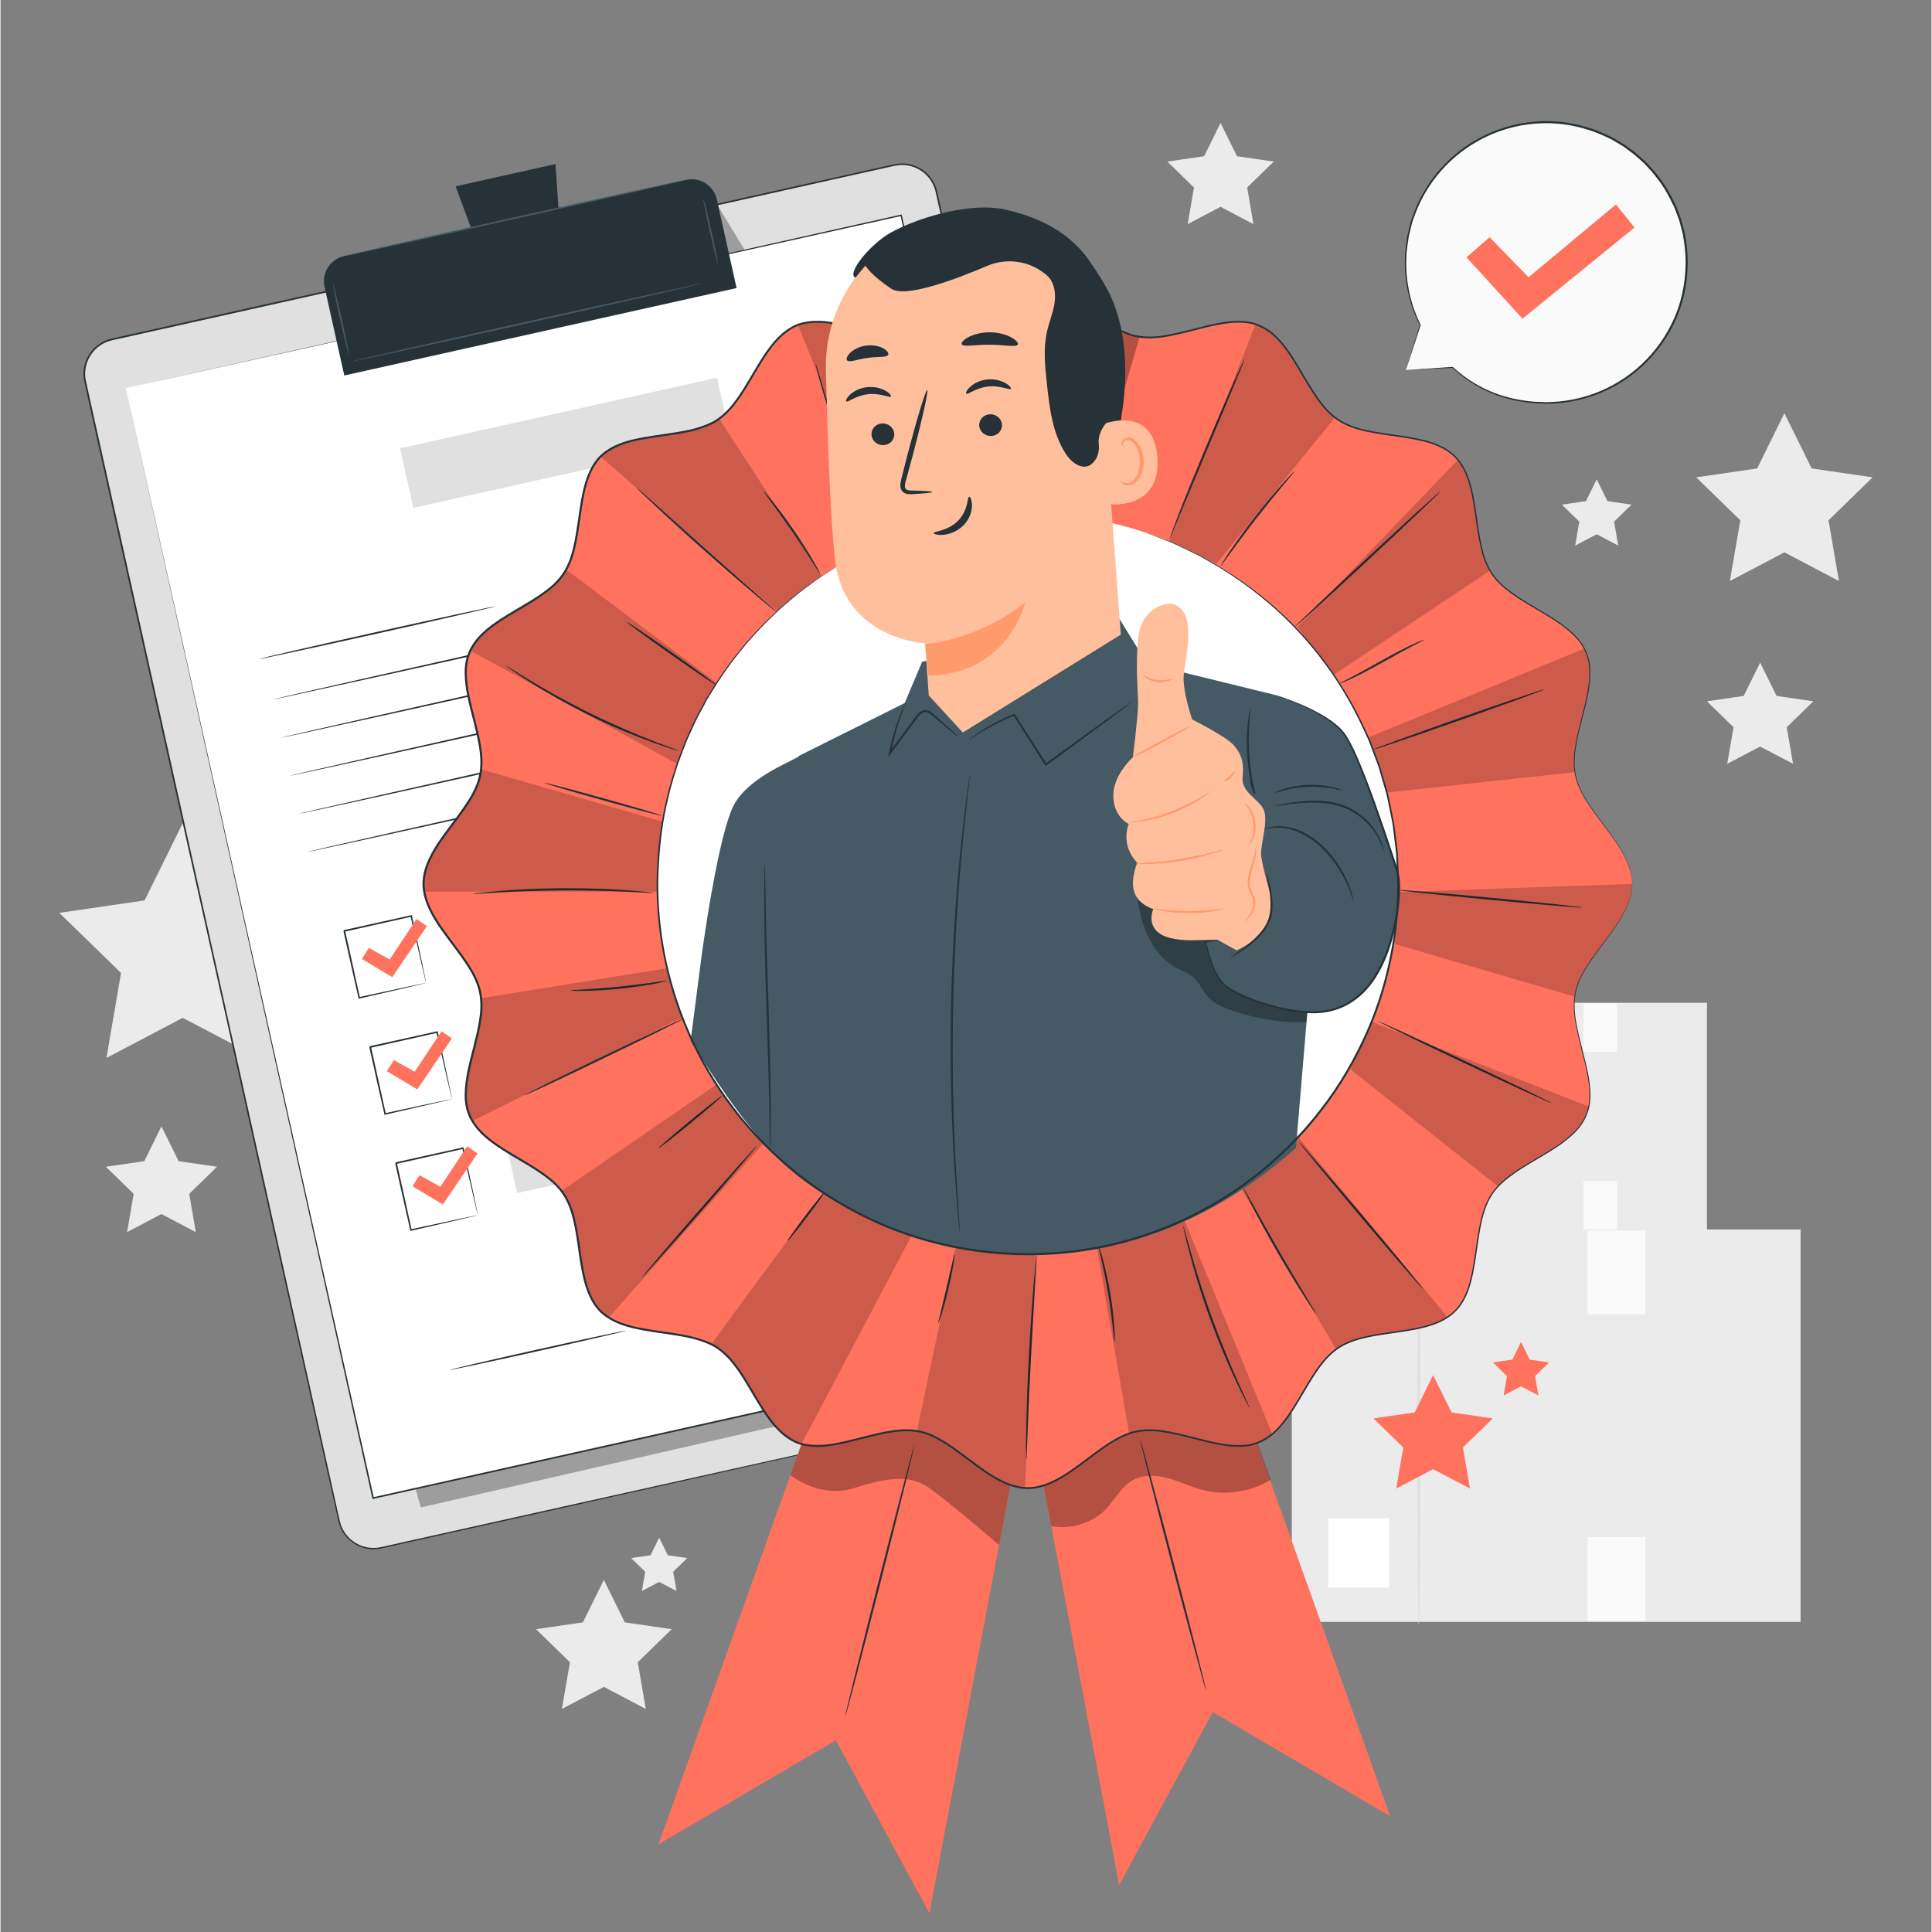 <svg xmlns="http://www.w3.org/2000/svg" xmlns:xlink="http://www.w3.org/1999/xlink" width="300" viewBox="0 0 224.88 225" height="300" preserveAspectRatio="xMidYMid meet"><rect x="0" y="0" width="224.88" height="225" fill="#808080" stroke="none"/><defs><filter x="0%" y="0%" width="100%" height="100%" id="e0dedc20eb"></filter><mask id="875132a2d1"><g filter="url(#e0dedc20eb)"><rect x="-22.488" width="269.856" fill="#000000" y="-22.5" height="270" fill-opacity="0.2"></rect></g></mask><clipPath id="9ad273a89e"><path d="M 93 62 L 120.871 62 L 120.871 92 L 93 92 Z M 93 62 " clip-rule="nonzero"></path></clipPath><clipPath id="0526e13796"><path d="M 58 72 L 73 72 L 73 107.727 L 58 107.727 Z M 58 72 " clip-rule="nonzero"></path></clipPath><clipPath id="fdfcaadae8"><path d="M 6 0.023 L 40 0.023 L 40 26 L 6 26 Z M 6 0.023 " clip-rule="nonzero"></path></clipPath><clipPath id="4e1913b8b6"><rect x="0" width="121" y="0" height="108"></rect></clipPath></defs><path fill="#ebebeb" d="M 198.73 143.273 L 164.387 143.273 L 164.387 116.785 L 198.73 116.785 Z M 198.73 143.273 " fill-opacity="1" fill-rule="nonzero"></path><path fill="#ffffff" d="M 170.98 140.961 L 166.84 140.961 L 166.84 136.281 L 170.98 136.281 Z M 170.98 140.961 " fill-opacity="1" fill-rule="nonzero"></path><path fill="#fafafa" d="M 184.352 116.852 L 188.25 116.852 L 188.25 122.504 L 184.352 122.504 Z M 184.352 116.852 " fill-opacity="1" fill-rule="nonzero"></path><path fill="#fafafa" d="M 184.352 137.539 L 188.25 137.539 L 188.25 143.191 L 184.352 143.191 Z M 184.352 137.539 " fill-opacity="1" fill-rule="nonzero"></path><path fill="#e0e0e0" d="M 172.957 143.453 C 172.898 143.453 172.848 137.629 172.848 130.441 C 172.848 123.254 172.898 117.43 172.957 117.43 C 173.02 117.43 173.066 123.254 173.066 130.441 C 173.066 137.629 173.02 143.453 172.957 143.453 Z M 172.957 143.453 " fill-opacity="1" fill-rule="nonzero"></path><path fill="#ebebeb" d="M 209.633 188.887 L 150.379 188.887 L 150.379 143.184 L 209.633 143.184 Z M 209.633 188.887 " fill-opacity="1" fill-rule="nonzero"></path><path fill="#ffffff" d="M 161.754 184.898 L 154.613 184.898 L 154.613 176.828 L 161.754 176.828 Z M 161.754 184.898 " fill-opacity="1" fill-rule="nonzero"></path><path fill="#fafafa" d="M 184.824 143.301 L 191.559 143.301 L 191.559 153.055 L 184.824 153.055 Z M 184.824 143.301 " fill-opacity="1" fill-rule="nonzero"></path><path fill="#fafafa" d="M 184.824 179 L 191.559 179 L 191.559 188.75 L 184.824 188.75 Z M 184.824 179 " fill-opacity="1" fill-rule="nonzero"></path><path fill="#e0e0e0" d="M 165.168 189.203 C 165.062 189.203 164.98 179.148 164.98 166.754 C 164.98 154.352 165.062 144.301 165.168 144.301 C 165.273 144.301 165.355 154.352 165.355 166.754 C 165.355 179.148 165.273 189.203 165.168 189.203 Z M 165.168 189.203 " fill-opacity="1" fill-rule="nonzero"></path><path fill="#ebebeb" d="M 207.75 48.125 L 210.926 54.555 L 218.023 55.59 L 212.887 60.594 L 214.102 67.664 L 207.75 64.324 L 201.402 67.664 L 202.617 60.594 L 197.48 55.59 L 204.578 54.555 Z M 207.75 48.125 " fill-opacity="1" fill-rule="nonzero"></path><path fill="#ebebeb" d="M 18.742 131.176 L 20.742 135.23 L 25.215 135.879 L 21.977 139.035 L 22.742 143.492 L 18.742 141.387 L 14.742 143.492 L 15.504 139.035 L 12.27 135.879 L 16.742 135.23 Z M 18.742 131.176 " fill-opacity="1" fill-rule="nonzero"></path><path fill="#ebebeb" d="M 21.223 95.863 L 25.664 104.863 L 35.598 106.309 L 28.41 113.312 L 30.109 123.207 L 21.223 118.535 L 12.34 123.207 L 14.035 113.312 L 6.848 106.309 L 16.781 104.863 Z M 21.223 95.863 " fill-opacity="1" fill-rule="nonzero"></path><path fill="#ebebeb" d="M 204.926 77.168 L 206.84 81.047 L 211.121 81.672 L 208.023 84.691 L 208.754 88.953 L 204.926 86.941 L 201.094 88.953 L 201.828 84.691 L 198.73 81.672 L 203.012 81.047 Z M 204.926 77.168 " fill-opacity="1" fill-rule="nonzero"></path><path fill="#ebebeb" d="M 142.086 14.312 L 144 18.195 L 148.281 18.816 L 145.184 21.836 L 145.914 26.102 L 142.086 24.086 L 138.258 26.102 L 138.988 21.836 L 135.891 18.816 L 140.172 18.195 Z M 142.086 14.312 " fill-opacity="1" fill-rule="nonzero"></path><path fill="#ebebeb" d="M 185.891 55.824 L 187.145 58.363 L 189.949 58.77 L 187.918 60.746 L 188.398 63.535 L 185.891 62.219 L 183.387 63.535 L 183.863 60.746 L 181.836 58.77 L 184.641 58.363 Z M 185.891 55.824 " fill-opacity="1" fill-rule="nonzero"></path><path fill="#ebebeb" d="M 70.266 183.996 L 72.707 188.941 L 78.164 189.734 L 74.215 193.586 L 75.148 199.02 L 70.266 196.453 L 65.383 199.02 L 66.316 193.586 L 62.367 189.734 L 67.824 188.941 Z M 70.266 183.996 " fill-opacity="1" fill-rule="nonzero"></path><path fill="#ebebeb" d="M 76.707 179.082 L 77.715 181.125 L 79.973 181.453 L 78.34 183.043 L 78.727 185.289 L 76.707 184.227 L 74.691 185.289 L 75.078 183.043 L 73.445 181.453 L 75.699 181.125 Z M 76.707 179.082 " fill-opacity="1" fill-rule="nonzero"></path><path fill="#ff725e" d="M 166.84 160.145 L 168.988 164.492 L 173.785 165.191 L 170.312 168.574 L 171.133 173.355 L 166.84 171.098 L 162.547 173.355 L 163.367 168.574 L 159.895 165.191 L 164.695 164.492 Z M 166.84 160.145 " fill-opacity="1" fill-rule="nonzero"></path><path fill="#ff725e" d="M 177.078 156.289 L 178.09 158.34 L 180.352 158.668 L 178.715 160.262 L 179.102 162.516 L 177.078 161.453 L 175.055 162.516 L 175.441 160.262 L 173.805 158.668 L 176.066 158.34 Z M 177.078 156.289 " fill-opacity="1" fill-rule="nonzero"></path><path fill="#fafafa" d="M 163.66 43.109 L 165.336 37.855 C 164.031 35.234 163.41 32.234 163.695 29.105 C 164.508 20.109 172.469 13.477 181.48 14.293 C 190.488 15.105 197.133 23.059 196.32 32.055 C 195.504 41.055 187.543 47.684 178.531 46.871 C 174.77 46.531 171.672 45.168 169.105 42.781 Z M 163.66 43.109 " fill-opacity="1" fill-rule="nonzero"></path><path fill="#263238" d="M 163.66 43.109 C 163.66 43.109 163.785 43.098 164.023 43.082 C 164.266 43.062 164.613 43.039 165.07 43.004 C 165.992 42.941 167.344 42.848 169.102 42.73 L 169.125 42.727 L 169.145 42.742 C 170.691 44.172 173.055 45.758 176.25 46.434 C 177.043 46.605 177.879 46.738 178.75 46.789 C 179.188 46.809 179.629 46.824 180.082 46.84 C 180.531 46.836 180.988 46.789 181.453 46.766 C 183.305 46.594 185.246 46.098 187.109 45.188 C 188.973 44.281 190.754 42.965 192.242 41.266 C 193.723 39.57 194.93 37.496 195.602 35.172 C 196.27 32.852 196.441 30.309 196.008 27.801 C 195.93 27.168 195.73 26.555 195.574 25.934 C 195.504 25.617 195.371 25.32 195.262 25.016 C 195.145 24.715 195.039 24.406 194.914 24.109 C 194.355 22.938 193.738 21.766 192.902 20.734 C 192.527 20.188 192.059 19.723 191.617 19.238 C 191.406 18.984 191.145 18.789 190.906 18.562 C 190.66 18.352 190.43 18.121 190.172 17.922 L 189.391 17.344 L 189 17.059 L 188.586 16.809 L 187.762 16.316 C 187.484 16.16 187.188 16.039 186.906 15.898 C 184.605 14.82 182.113 14.297 179.699 14.348 C 177.289 14.395 174.969 14.984 172.941 15.965 C 170.91 16.941 169.168 18.305 167.801 19.855 C 166.426 21.402 165.426 23.141 164.77 24.875 C 164.691 25.094 164.613 25.312 164.535 25.527 C 164.453 25.742 164.383 25.957 164.336 26.18 C 164.227 26.617 164.121 27.047 164.016 27.469 C 163.898 28.332 163.738 29.164 163.723 29.977 C 163.59 33.234 164.449 35.934 165.387 37.832 L 165.395 37.852 L 165.391 37.871 C 164.832 39.562 164.406 40.867 164.113 41.754 C 163.969 42.191 163.855 42.527 163.777 42.762 C 163.703 42.992 163.66 43.109 163.66 43.109 C 163.66 43.109 163.688 43.004 163.758 42.777 C 163.828 42.547 163.93 42.211 164.062 41.777 C 164.344 40.875 164.754 39.555 165.285 37.84 L 165.289 37.879 C 164.328 35.98 163.441 33.262 163.559 29.969 C 163.57 29.148 163.727 28.309 163.84 27.438 C 163.945 27.008 164.051 26.57 164.16 26.129 C 164.207 25.906 164.277 25.688 164.359 25.469 C 164.438 25.254 164.516 25.031 164.594 24.809 C 165.25 23.051 166.258 21.289 167.645 19.715 C 169.027 18.141 170.789 16.758 172.844 15.762 C 174.898 14.766 177.25 14.164 179.695 14.113 C 182.145 14.055 184.676 14.582 187.008 15.676 C 187.297 15.82 187.598 15.941 187.879 16.102 L 188.719 16.602 L 189.141 16.852 L 189.535 17.145 L 190.328 17.727 C 190.59 17.93 190.824 18.164 191.074 18.379 C 191.312 18.609 191.582 18.809 191.797 19.066 C 192.242 19.559 192.719 20.031 193.102 20.582 C 193.949 21.629 194.574 22.82 195.141 24.012 C 195.266 24.312 195.375 24.625 195.492 24.934 C 195.605 25.242 195.738 25.543 195.809 25.863 C 195.969 26.492 196.172 27.113 196.25 27.758 C 196.688 30.305 196.512 32.887 195.832 35.238 C 195.145 37.594 193.918 39.695 192.41 41.414 C 190.898 43.133 189.09 44.461 187.203 45.375 C 185.312 46.289 183.344 46.789 181.473 46.953 C 181 46.977 180.539 47.023 180.082 47.023 C 179.629 47.004 179.18 46.984 178.738 46.965 C 177.859 46.906 177.016 46.77 176.215 46.594 C 172.992 45.895 170.613 44.273 169.07 42.82 L 169.109 42.836 C 167.336 42.93 165.969 43 165.035 43.047 C 164.586 43.07 164.242 43.086 164.004 43.098 C 163.77 43.109 163.66 43.109 163.66 43.109 Z M 163.66 43.109 " fill-opacity="1" fill-rule="nonzero"></path><path fill="#ff725e" d="M 170.723 29.965 L 173.418 27.629 L 177.961 32.289 L 188.137 23.812 L 190.293 26.496 L 177.25 37.113 Z M 170.723 29.965 " fill-opacity="1" fill-rule="nonzero"></path><path fill="#e0e0e0" d="M 135.461 159.941 L 44.328 180.254 C 42.117 180.746 39.922 179.352 39.43 177.141 L 9.855 44.43 C 9.359 42.215 10.754 40.023 12.969 39.531 L 104.102 19.219 C 106.312 18.727 108.508 20.121 109 22.332 L 138.574 155.043 C 139.07 157.258 137.676 159.449 135.461 159.941 Z M 135.461 159.941 " fill-opacity="1" fill-rule="nonzero"></path><path fill="#263238" d="M 135.461 159.941 C 135.461 159.941 135.562 159.91 135.766 159.852 C 135.965 159.793 136.258 159.68 136.617 159.48 C 136.973 159.27 137.391 158.957 137.77 158.48 C 138.145 158 138.484 157.352 138.605 156.555 C 138.672 156.16 138.664 155.727 138.594 155.285 C 138.52 154.844 138.398 154.383 138.293 153.895 C 138.074 152.926 137.836 151.863 137.578 150.711 C 137.062 148.406 136.469 145.75 135.797 142.762 C 133.125 130.797 129.258 113.488 124.477 92.102 C 122.09 81.406 119.473 69.688 116.668 57.113 C 115.262 50.824 113.812 44.32 112.316 37.621 C 111.57 34.273 110.812 30.875 110.043 27.43 C 109.656 25.707 109.27 23.977 108.875 22.23 C 108.668 21.379 108.152 20.613 107.469 20.066 C 106.77 19.531 105.898 19.211 105.008 19.215 C 104.566 19.211 104.133 19.301 103.688 19.406 C 103.242 19.504 102.801 19.602 102.355 19.703 C 101.465 19.898 100.574 20.098 99.68 20.297 C 97.891 20.699 96.09 21.098 94.277 21.504 C 90.656 22.309 86.996 23.125 83.293 23.953 C 75.891 25.602 68.336 27.289 60.641 29.004 C 45.25 32.434 29.316 35.984 13 39.625 C 12 39.844 11.098 40.457 10.535 41.305 C 9.965 42.148 9.738 43.211 9.914 44.211 C 10.348 46.234 10.812 48.262 11.258 50.273 C 12.156 54.305 13.047 58.309 13.934 62.281 C 15.703 70.23 17.449 78.066 19.164 85.762 C 22.594 101.156 25.898 116.004 29.051 130.148 C 32.199 144.293 35.191 157.734 37.992 170.312 C 38.34 171.883 38.688 173.445 39.031 174.988 C 39.207 175.758 39.367 176.535 39.555 177.289 C 39.746 178.035 40.168 178.711 40.73 179.227 C 41.297 179.738 42.004 180.082 42.746 180.215 C 43.121 180.277 43.5 180.285 43.875 180.25 C 44.242 180.199 44.617 180.109 44.988 180.027 C 46.477 179.695 47.953 179.367 49.414 179.043 C 55.25 177.742 60.855 176.496 66.203 175.305 C 87.598 170.551 104.91 166.703 116.875 164.047 C 122.859 162.719 127.504 161.691 130.656 160.992 C 132.23 160.648 133.43 160.383 134.238 160.203 C 135.047 160.027 135.461 159.941 135.461 159.941 C 135.461 159.941 135.051 160.043 134.246 160.223 C 133.438 160.406 132.238 160.676 130.664 161.031 C 127.516 161.738 122.871 162.777 116.895 164.121 C 104.93 166.793 87.621 170.66 66.234 175.441 C 60.887 176.637 55.285 177.887 49.445 179.188 C 47.988 179.516 46.512 179.844 45.023 180.176 C 44.652 180.258 44.281 180.352 43.891 180.402 C 43.504 180.441 43.109 180.43 42.723 180.367 C 41.949 180.23 41.211 179.875 40.625 179.34 C 40.039 178.809 39.602 178.105 39.402 177.332 C 39.211 176.562 39.055 175.797 38.879 175.023 C 38.531 173.477 38.184 171.918 37.832 170.348 C 35.027 157.77 32.027 144.328 28.875 130.188 C 25.719 116.043 22.41 101.195 18.977 85.805 C 17.262 78.105 15.516 70.273 13.742 62.324 C 12.855 58.352 11.965 54.348 11.066 50.316 C 10.621 48.297 10.156 46.285 9.723 44.242 C 9.539 43.195 9.777 42.078 10.375 41.195 C 10.965 40.305 11.91 39.66 12.957 39.43 C 29.277 35.797 45.211 32.246 60.602 28.816 C 68.293 27.102 75.852 25.418 83.258 23.77 C 86.957 22.945 90.621 22.129 94.242 21.324 C 96.051 20.918 97.852 20.52 99.641 20.121 C 100.535 19.922 101.43 19.723 102.316 19.523 C 102.762 19.426 103.207 19.324 103.648 19.227 C 104.086 19.125 104.551 19.031 105.012 19.031 C 105.941 19.031 106.852 19.363 107.582 19.922 C 108.301 20.492 108.836 21.297 109.055 22.184 C 109.445 23.93 109.832 25.668 110.219 27.391 C 110.984 30.836 111.742 34.234 112.488 37.582 C 113.98 44.281 115.43 50.789 116.828 57.078 C 119.625 69.656 122.234 81.371 124.613 92.07 C 129.367 113.465 133.215 130.777 135.875 142.746 C 136.539 145.734 137.129 148.395 137.637 150.699 C 137.895 151.848 138.129 152.91 138.344 153.883 C 138.445 154.371 138.566 154.828 138.641 155.277 C 138.707 155.723 138.715 156.16 138.645 156.559 C 138.52 157.363 138.176 158.02 137.797 158.496 C 137.41 158.977 136.988 159.289 136.629 159.5 C 136.266 159.695 135.973 159.805 135.77 159.863 C 135.566 159.918 135.461 159.941 135.461 159.941 Z M 135.461 159.941 " fill-opacity="1" fill-rule="nonzero"></path><path fill="#000000" d="M 48.949 175.555 L 131.984 156.574 L 129.359 140.297 L 124.652 131.176 L 45.219 162.379 Z M 48.949 175.555 " fill-opacity="0.3" fill-rule="nonzero"></path><path fill="#000000" d="M 83.617 24.086 L 86.758 29.273 L 87.371 32.02 L 85.238 32.496 Z M 83.617 24.086 " fill-opacity="0.3" fill-rule="nonzero"></path><path fill="#ffffff" d="M 14.586 45.195 L 43.395 174.465 L 133.695 154.34 L 128.543 131.227 L 104.887 25.074 Z M 14.586 45.195 " fill-opacity="1" fill-rule="nonzero"></path><path fill="#263238" d="M 14.586 45.195 C 15.23 45.055 49.984 37.273 104.871 24.996 L 104.949 24.977 L 104.965 25.055 C 112.977 60.977 122.977 105.809 133.789 154.309 L 133.793 154.32 L 133.816 154.414 L 133.719 154.438 C 101.434 161.629 70.777 168.457 43.414 174.555 L 43.324 174.574 L 43.305 174.484 C 26.348 98.148 14.762 45.984 14.586 45.195 C 14.762 45.984 26.422 98.133 43.48 174.445 L 43.375 174.375 C 70.738 168.273 101.391 161.441 133.672 154.242 L 133.598 154.363 L 133.594 154.352 C 122.793 105.848 112.809 61.016 104.809 25.09 L 104.906 25.152 C 50 37.336 15.227 45.055 14.586 45.195 Z M 14.586 45.195 " fill-opacity="1" fill-rule="nonzero"></path><path fill="#263238" d="M 85.723 33.547 L 40.035 43.73 L 37.734 33.41 C 37.375 31.789 38.395 30.184 40.016 29.824 L 79.836 20.949 C 81.457 20.586 83.062 21.609 83.426 23.227 Z M 85.723 33.547 " fill-opacity="1" fill-rule="nonzero"></path><path fill="#263238" d="M 64.629 19.105 L 53 21.699 L 56.582 31.363 L 65.34 29.41 Z M 64.629 19.105 " fill-opacity="1" fill-rule="nonzero"></path><path fill="#455a64" d="M 79.836 20.949 C 79.848 21 70.941 23.031 59.949 25.48 C 48.949 27.934 40.027 29.875 40.016 29.824 C 40.004 29.77 48.906 27.742 59.906 25.289 C 70.898 22.84 79.824 20.895 79.836 20.949 Z M 79.836 20.949 " fill-opacity="1" fill-rule="nonzero"></path><path fill="#455a64" d="M 40.582 41.363 C 40.527 41.375 40.066 39.512 39.551 37.199 C 39.035 34.887 38.66 33 38.715 32.988 C 38.766 32.977 39.227 34.844 39.742 37.156 C 40.258 39.469 40.633 41.352 40.582 41.363 Z M 40.582 41.363 " fill-opacity="1" fill-rule="nonzero"></path><path fill="#455a64" d="M 83.547 30.746 C 83.496 30.758 83.074 29.066 82.605 26.969 C 82.137 24.867 81.801 23.156 81.852 23.145 C 81.906 23.133 82.328 24.824 82.797 26.926 C 83.266 29.023 83.602 30.734 83.547 30.746 Z M 83.547 30.746 " fill-opacity="1" fill-rule="nonzero"></path><path fill="#455a64" d="M 81.738 33 C 81.75 33.055 72.609 35.137 61.32 37.652 C 50.031 40.168 40.875 42.164 40.863 42.109 C 40.852 42.055 49.988 39.973 61.277 37.457 C 72.566 34.945 81.727 32.949 81.738 33 Z M 81.738 33 " fill-opacity="1" fill-rule="nonzero"></path><path fill="#263238" d="M 57.684 70.605 C 57.695 70.66 51.531 72.078 43.914 73.777 C 36.297 75.473 30.113 76.805 30.102 76.754 C 30.09 76.699 36.254 75.281 43.871 73.582 C 51.488 71.883 57.672 70.551 57.684 70.605 Z M 57.684 70.605 " fill-opacity="1" fill-rule="nonzero"></path><path fill="#263238" d="M 103.645 65.43 C 103.656 65.484 87.547 69.117 67.668 73.551 C 47.781 77.98 31.656 81.527 31.645 81.477 C 31.633 81.422 47.738 77.785 67.625 73.355 C 87.504 68.926 103.633 65.375 103.645 65.43 Z M 103.645 65.43 " fill-opacity="1" fill-rule="nonzero"></path><path fill="#263238" d="M 104.637 69.871 C 104.648 69.926 88.539 73.562 68.66 77.992 C 48.773 82.426 32.645 85.973 32.633 85.918 C 32.621 85.863 48.73 82.23 68.617 77.797 C 88.496 73.367 104.625 69.816 104.637 69.871 Z M 104.637 69.871 " fill-opacity="1" fill-rule="nonzero"></path><path fill="#263238" d="M 105.625 74.312 C 105.637 74.367 89.527 78.004 69.648 82.434 C 49.762 86.867 33.637 90.414 33.625 90.359 C 33.613 90.309 49.719 86.672 69.605 82.238 C 89.484 77.809 105.613 74.262 105.625 74.312 Z M 105.625 74.312 " fill-opacity="1" fill-rule="nonzero"></path><path fill="#263238" d="M 106.617 78.758 C 106.629 78.812 90.52 82.445 70.637 86.879 C 50.75 91.309 34.625 94.855 34.613 94.805 C 34.602 94.75 50.707 91.113 70.594 86.684 C 90.477 82.25 106.605 78.703 106.617 78.758 Z M 106.617 78.758 " fill-opacity="1" fill-rule="nonzero"></path><path fill="#263238" d="M 107.605 83.199 C 107.617 83.254 91.508 86.891 71.629 91.32 C 51.742 95.75 35.617 99.301 35.605 99.246 C 35.594 99.191 51.699 95.559 71.586 91.125 C 91.465 86.695 107.594 83.145 107.605 83.199 Z M 107.605 83.199 " fill-opacity="1" fill-rule="nonzero"></path><path fill="#263238" d="M 49.566 114.473 C 49.562 114.469 49.547 114.418 49.523 114.32 C 49.496 114.211 49.461 114.07 49.418 113.898 C 49.328 113.512 49.203 112.977 49.043 112.309 C 48.727 110.934 48.277 109.004 47.746 106.695 L 47.848 106.758 C 45.578 107.27 42.906 107.867 40.059 108.508 C 40.039 108.535 40.199 108.285 40.133 108.391 L 40.133 108.398 L 40.137 108.406 L 40.141 108.422 L 40.148 108.457 L 40.16 108.523 L 40.191 108.656 L 40.25 108.922 C 40.289 109.102 40.328 109.277 40.367 109.453 C 40.445 109.801 40.523 110.148 40.602 110.492 C 40.754 111.18 40.902 111.855 41.047 112.508 C 41.336 113.816 41.605 115.055 41.855 116.188 L 41.754 116.125 C 44.07 115.625 46.008 115.211 47.387 114.914 C 48.062 114.773 48.598 114.66 48.984 114.578 C 49.16 114.547 49.301 114.516 49.414 114.496 C 49.512 114.477 49.562 114.469 49.566 114.473 C 49.57 114.473 49.527 114.488 49.434 114.512 C 49.328 114.535 49.195 114.57 49.027 114.609 C 48.648 114.703 48.121 114.828 47.461 114.984 C 46.07 115.305 44.125 115.754 41.793 116.293 L 41.707 116.312 L 41.688 116.227 C 41.434 115.094 41.156 113.859 40.859 112.551 C 40.711 111.898 40.562 111.223 40.406 110.535 C 40.332 110.191 40.254 109.844 40.176 109.496 C 40.137 109.32 40.098 109.145 40.059 108.965 L 39.996 108.699 L 39.969 108.566 L 39.953 108.5 L 39.945 108.465 L 39.941 108.449 L 39.941 108.441 L 39.938 108.438 L 39.938 108.434 C 39.871 108.539 40.031 108.289 40.016 108.316 C 42.867 107.684 45.539 107.094 47.812 106.59 L 47.895 106.57 L 47.914 106.656 C 48.418 108.996 48.836 110.953 49.137 112.344 C 49.273 113.008 49.387 113.539 49.465 113.922 C 49.5 114.09 49.527 114.227 49.547 114.336 C 49.562 114.426 49.57 114.473 49.566 114.473 Z M 49.566 114.473 " fill-opacity="1" fill-rule="nonzero"></path><path fill="#e0e0e0" d="M 53.129 107.367 L 107.5 95.254 L 108.512 99.789 L 54.137 111.906 Z M 53.129 107.367 " fill-opacity="1" fill-rule="nonzero"></path><path fill="#263238" d="M 52.582 127.992 C 52.578 127.988 52.562 127.938 52.539 127.84 C 52.512 127.73 52.477 127.59 52.434 127.418 C 52.34 127.031 52.215 126.5 52.055 125.828 C 51.738 124.457 51.293 122.523 50.758 120.215 L 50.863 120.281 C 48.594 120.789 45.922 121.391 43.07 122.031 C 43.055 122.055 43.211 121.805 43.145 121.914 L 43.148 121.918 L 43.148 121.93 L 43.16 121.977 L 43.176 122.047 L 43.203 122.18 L 43.266 122.445 C 43.305 122.621 43.344 122.797 43.383 122.973 C 43.461 123.324 43.539 123.672 43.613 124.016 C 43.766 124.703 43.914 125.375 44.059 126.031 C 44.348 127.34 44.621 128.574 44.871 129.711 L 44.77 129.645 C 47.086 129.148 49.023 128.73 50.402 128.434 C 51.074 128.293 51.613 128.184 52 128.102 C 52.176 128.066 52.316 128.039 52.426 128.016 C 52.523 128 52.578 127.988 52.582 127.992 C 52.586 127.996 52.539 128.008 52.449 128.031 C 52.344 128.059 52.207 128.09 52.043 128.133 C 51.66 128.223 51.133 128.348 50.473 128.504 C 49.086 128.824 47.137 129.273 44.805 129.812 L 44.719 129.832 L 44.703 129.75 C 44.445 128.613 44.168 127.379 43.871 126.074 C 43.727 125.418 43.574 124.746 43.422 124.059 C 43.344 123.715 43.266 123.367 43.188 123.016 C 43.148 122.84 43.109 122.664 43.07 122.488 L 43.012 122.223 L 42.98 122.09 L 42.965 122.02 L 42.953 121.973 L 42.953 121.957 C 42.883 122.062 43.043 121.809 43.027 121.836 C 45.879 121.207 48.555 120.613 50.824 120.113 L 50.91 120.094 L 50.926 120.18 C 51.43 122.516 51.852 124.473 52.148 125.863 C 52.289 126.531 52.398 127.062 52.48 127.445 C 52.512 127.613 52.539 127.75 52.559 127.855 C 52.578 127.949 52.586 127.996 52.582 127.992 Z M 52.582 127.992 " fill-opacity="1" fill-rule="nonzero"></path><path fill="#e0e0e0" d="M 56.141 120.891 L 110.516 108.773 L 111.523 113.312 L 57.152 125.426 Z M 56.141 120.891 " fill-opacity="1" fill-rule="nonzero"></path><path fill="#263238" d="M 55.594 141.512 C 55.59 141.512 55.574 141.461 55.551 141.363 C 55.523 141.254 55.488 141.113 55.445 140.941 C 55.355 140.555 55.227 140.02 55.07 139.352 C 54.75 137.977 54.305 136.047 53.773 133.738 L 53.875 133.801 C 51.605 134.312 48.934 134.91 46.082 135.551 C 46.066 135.578 46.227 135.328 46.16 135.434 L 46.16 135.449 L 46.164 135.469 L 46.172 135.5 L 46.219 135.699 L 46.277 135.969 C 46.316 136.145 46.355 136.32 46.395 136.496 C 46.473 136.848 46.551 137.195 46.625 137.539 C 46.777 138.227 46.926 138.898 47.074 139.555 C 47.359 140.863 47.633 142.098 47.883 143.234 L 47.781 143.168 C 50.098 142.668 52.035 142.254 53.414 141.957 C 54.086 141.816 54.625 141.703 55.012 141.625 C 55.188 141.59 55.328 141.562 55.441 141.539 C 55.539 141.52 55.59 141.512 55.594 141.512 C 55.598 141.516 55.555 141.531 55.461 141.555 C 55.355 141.578 55.223 141.613 55.055 141.656 C 54.676 141.746 54.148 141.871 53.484 142.027 C 52.098 142.348 50.148 142.797 47.816 143.336 L 47.734 143.355 L 47.715 143.27 C 47.461 142.137 47.18 140.902 46.887 139.594 C 46.738 138.941 46.59 138.27 46.434 137.582 C 46.355 137.238 46.281 136.891 46.203 136.539 C 46.164 136.363 46.121 136.188 46.082 136.012 L 46.023 135.742 L 45.996 135.609 L 45.98 135.543 L 45.973 135.512 L 45.969 135.492 L 45.965 135.484 L 45.965 135.477 C 45.898 135.586 46.055 135.332 46.039 135.359 C 48.895 134.727 51.566 134.137 53.84 133.633 L 53.922 133.617 L 53.941 133.699 C 54.445 136.039 54.863 137.996 55.164 139.387 C 55.301 140.055 55.414 140.582 55.492 140.965 C 55.523 141.133 55.551 141.27 55.574 141.379 C 55.59 141.469 55.598 141.516 55.594 141.512 Z M 55.594 141.512 " fill-opacity="1" fill-rule="nonzero"></path><path fill="#e0e0e0" d="M 59.152 134.414 L 113.527 122.297 L 114.539 126.832 L 60.164 138.949 Z M 59.152 134.414 " fill-opacity="1" fill-rule="nonzero"></path><path fill="#ff725e" d="M 42.078 111.676 L 42.895 110.391 L 45.324 111.742 L 48.449 107.027 L 49.656 107.859 L 45.625 113.801 Z M 42.078 111.676 " fill-opacity="1" fill-rule="nonzero"></path><path fill="#ff725e" d="M 44.992 124.746 L 45.809 123.461 L 48.234 124.812 L 51.359 120.098 L 52.57 120.93 L 48.539 126.871 Z M 44.992 124.746 " fill-opacity="1" fill-rule="nonzero"></path><path fill="#ff725e" d="M 47.977 138.145 L 48.793 136.863 L 51.223 138.211 L 54.348 133.496 L 55.555 134.332 L 51.523 140.27 Z M 47.977 138.145 " fill-opacity="1" fill-rule="nonzero"></path><path fill="#263238" d="M 72.867 154.961 C 72.879 155.016 68.285 156.086 62.613 157.348 C 56.938 158.613 52.328 159.594 52.316 159.543 C 52.305 159.488 56.895 158.418 62.57 157.152 C 68.242 155.891 72.852 154.91 72.867 154.961 Z M 72.867 154.961 " fill-opacity="1" fill-rule="nonzero"></path><path fill="#263238" d="M 83.105 152.516 C 83.117 152.566 81.426 152.988 79.332 153.457 C 77.238 153.922 75.531 154.258 75.516 154.207 C 75.504 154.152 77.195 153.73 79.289 153.262 C 81.383 152.797 83.094 152.461 83.105 152.516 Z M 83.105 152.516 " fill-opacity="1" fill-rule="nonzero"></path><path fill="#263238" d="M 117.008 141.844 C 117.02 141.895 112.891 142.863 107.785 144 C 102.676 145.137 98.527 146.016 98.516 145.965 C 98.504 145.91 102.633 144.945 107.742 143.805 C 112.848 142.668 116.996 141.789 117.008 141.844 Z M 117.008 141.844 " fill-opacity="1" fill-rule="nonzero"></path><path fill="#263238" d="M 112.594 154.352 C 112.582 154.348 112.633 154.223 112.684 153.977 C 112.738 153.727 112.742 153.344 112.629 152.875 C 112.508 152.41 112.262 151.867 111.969 151.242 C 111.691 150.617 111.324 149.879 111.32 148.977 C 111.332 148.09 111.723 147.105 112.523 146.418 C 113.316 145.715 114.555 145.465 115.684 145.828 C 116.242 146.012 116.785 146.328 117.188 146.816 C 117.379 147.062 117.531 147.363 117.543 147.703 C 117.574 148.055 117.305 148.402 116.984 148.508 C 116.668 148.629 116.359 148.664 116.051 148.738 C 115.738 148.805 115.422 148.867 115.105 148.934 C 114.469 149.059 113.824 149.176 113.16 149.262 C 111.84 149.438 110.516 149.465 109.273 149.285 C 108.664 149.223 108.023 149.211 107.566 149.562 C 107.109 149.91 106.879 150.477 106.539 150.953 C 106.371 151.191 106.156 151.422 105.875 151.543 C 105.598 151.672 105.273 151.668 105.004 151.582 C 104.453 151.395 104.051 151.027 103.617 150.781 C 103.402 150.656 103.176 150.551 102.949 150.527 C 102.719 150.508 102.492 150.562 102.312 150.691 C 101.945 150.949 101.75 151.383 101.504 151.746 C 101.023 152.512 100.199 152.879 99.5 152.902 C 98.781 152.938 98.203 152.633 97.836 152.312 C 97.461 151.984 97.273 151.637 97.176 151.402 C 97.082 151.16 97.07 151.023 97.07 151.023 C 97.078 151.02 97.109 151.152 97.215 151.383 C 97.32 151.613 97.516 151.945 97.887 152.254 C 98.25 152.555 98.812 152.836 99.492 152.789 C 100.16 152.754 100.941 152.402 101.387 151.668 C 101.625 151.316 101.809 150.867 102.223 150.562 C 102.43 150.414 102.699 150.344 102.965 150.371 C 103.23 150.395 103.473 150.508 103.699 150.641 C 104.148 150.895 104.559 151.254 105.055 151.414 C 105.301 151.492 105.566 151.488 105.801 151.383 C 106.039 151.277 106.23 151.074 106.387 150.848 C 106.715 150.395 106.941 149.812 107.453 149.41 C 107.707 149.215 108.027 149.113 108.344 149.078 C 108.66 149.043 108.98 149.062 109.293 149.094 C 110.535 149.266 111.824 149.242 113.137 149.066 C 113.789 148.98 114.434 148.867 115.066 148.742 C 115.383 148.676 115.699 148.613 116.012 148.547 C 116.316 148.477 116.641 148.434 116.91 148.328 C 117.184 148.227 117.367 147.988 117.352 147.707 C 117.344 147.434 117.211 147.156 117.035 146.934 C 116.672 146.484 116.156 146.176 115.629 146.004 C 114.559 145.656 113.387 145.883 112.633 146.543 C 111.867 147.191 111.48 148.133 111.461 148.977 C 111.457 149.836 111.801 150.57 112.074 151.195 C 112.355 151.824 112.594 152.379 112.703 152.859 C 112.809 153.34 112.793 153.734 112.723 153.984 C 112.66 154.234 112.594 154.352 112.594 154.352 Z M 112.594 154.352 " fill-opacity="1" fill-rule="nonzero"></path><path fill="#263238" d="M 122.422 148.27 C 122.422 148.277 122.336 148.301 122.172 148.344 C 121.988 148.387 121.75 148.445 121.453 148.516 C 120.805 148.668 119.902 148.875 118.801 149.129 C 116.562 149.648 113.477 150.383 110.078 151.242 C 106.68 152.105 103.617 152.934 101.402 153.543 C 100.312 153.844 99.422 154.09 98.781 154.266 C 98.484 154.344 98.25 154.41 98.066 154.457 C 97.902 154.5 97.812 154.516 97.812 154.512 C 97.809 154.504 97.895 154.473 98.055 154.418 C 98.234 154.359 98.469 154.285 98.758 154.191 C 99.371 154 100.262 153.73 101.363 153.406 C 103.57 152.762 106.629 151.914 110.031 151.051 C 113.43 150.188 116.523 149.477 118.77 148.992 C 119.895 148.75 120.805 148.562 121.438 148.438 C 121.734 148.383 121.977 148.336 122.164 148.301 C 122.332 148.273 122.418 148.262 122.422 148.27 Z M 122.422 148.27 " fill-opacity="1" fill-rule="nonzero"></path><path fill="#e0e0e0" d="M 46.531 52.211 L 83.441 43.988 L 84.988 50.922 L 48.078 59.145 Z M 46.531 52.211 " fill-opacity="1" fill-rule="nonzero"></path><path fill="#ff725e" d="M 118.359 156.527 L 130.281 219.527 L 141.18 199.391 L 161.836 211.512 L 139.91 150.168 Z M 118.359 156.527 " fill-opacity="1" fill-rule="nonzero"></path><path fill="#000000" d="M 122.367 177.715 C 124.574 178.168 127.145 177.391 128.711 175.77 C 129.797 174.648 130.52 173.121 131.891 172.367 C 133.121 171.691 134.637 171.789 135.988 172.16 C 137.344 172.535 138.617 173.16 139.973 173.516 C 142.637 174.203 145.574 173.77 147.918 172.336 L 144.48 162.781 L 128.512 160.789 L 120.895 169.934 Z M 122.367 177.715 " fill-opacity="0.3" fill-rule="nonzero"></path><path fill="#263238" d="M 140.402 196.891 C 140.336 196.906 138.562 190.363 136.438 182.277 C 134.312 174.188 132.645 167.617 132.711 167.602 C 132.777 167.582 134.551 174.125 136.676 182.215 C 138.801 190.301 140.469 196.871 140.402 196.891 Z M 140.402 196.891 " fill-opacity="1" fill-rule="nonzero"></path><path fill="#ff725e" d="M 120.102 159.805 L 108.18 222.801 L 97.281 202.668 L 76.625 214.789 L 98.551 153.445 Z M 120.102 159.805 " fill-opacity="1" fill-rule="nonzero"></path><path fill="#000000" d="M 91.992 171.793 C 91.992 171.793 95.383 174.586 99.43 173.297 C 103.477 172.012 105.988 171.742 108.18 173.297 C 110.367 174.855 116.293 179.93 116.293 179.93 L 117.668 172.664 L 109.711 161.73 L 101.398 163.41 L 95.48 164 L 93.281 168.168 Z M 91.992 171.793 " fill-opacity="0.3" fill-rule="nonzero"></path><path fill="#ff725e" d="M 190.02 102.934 C 190.02 107.453 184.238 111.348 183.395 115.617 C 182.523 120.02 186.355 125.824 184.676 129.871 C 182.969 133.992 176.141 135.379 173.688 139.043 C 171.215 142.734 172.535 149.57 169.406 152.699 C 166.273 155.828 159.438 154.508 155.75 156.98 C 152.086 159.434 150.699 166.262 146.578 167.969 C 142.527 169.648 136.727 165.816 132.324 166.688 C 128.055 167.535 124.16 173.312 119.641 173.312 C 115.121 173.312 111.227 167.535 106.953 166.688 C 102.551 165.816 96.75 169.648 92.699 167.969 C 88.578 166.262 87.191 159.434 83.531 156.98 C 79.84 154.508 73.004 155.828 69.875 152.699 C 66.746 149.57 68.062 142.73 65.594 139.043 C 63.141 135.379 56.312 133.992 54.602 129.871 C 52.922 125.824 56.754 120.02 55.883 115.617 C 55.039 111.348 49.262 107.453 49.262 102.934 C 49.262 98.414 55.039 94.52 55.883 90.246 C 56.754 85.844 52.922 80.043 54.602 75.992 C 56.312 71.871 63.141 70.488 65.594 66.824 C 68.062 63.133 66.746 56.297 69.875 53.168 C 73.004 50.039 79.84 51.355 83.531 48.887 C 87.195 46.434 88.578 39.605 92.699 37.895 C 96.75 36.215 102.551 40.047 106.953 39.176 C 111.227 38.332 115.121 32.555 119.641 32.555 C 124.16 32.555 128.055 38.332 132.324 39.176 C 136.727 40.047 142.531 36.215 146.578 37.895 C 150.699 39.605 152.086 46.434 155.75 48.887 C 159.438 51.355 166.277 50.039 169.406 53.168 C 172.535 56.297 171.215 63.133 173.688 66.824 C 176.137 70.488 182.969 71.871 184.676 75.992 C 186.355 80.043 182.523 85.844 183.395 90.246 C 184.238 94.52 190.02 98.414 190.02 102.934 Z M 190.02 102.934 " fill-opacity="1" fill-rule="nonzero"></path><path fill="#263238" d="M 103.172 63.484 C 103.164 63.488 103.121 63.422 103.047 63.289 C 102.957 63.133 102.852 62.941 102.723 62.711 C 102.441 62.207 102.059 61.465 101.602 60.543 C 100.684 58.699 99.496 56.105 98.352 53.176 C 97.207 50.242 96.324 47.531 95.75 45.551 C 95.465 44.562 95.246 43.758 95.109 43.199 C 95.047 42.941 94.996 42.727 94.953 42.551 C 94.922 42.402 94.91 42.324 94.918 42.324 C 94.926 42.32 94.953 42.395 95.004 42.539 C 95.059 42.711 95.121 42.918 95.203 43.172 C 95.383 43.758 95.625 44.547 95.918 45.5 C 96.535 47.465 97.441 50.16 98.582 53.086 C 99.723 56.008 100.883 58.605 101.758 60.469 C 102.188 61.371 102.543 62.113 102.805 62.668 C 102.918 62.906 103.012 63.105 103.09 63.27 C 103.152 63.406 103.18 63.48 103.172 63.484 Z M 103.172 63.484 " fill-opacity="1" fill-rule="nonzero"></path><path fill="#263238" d="M 109.438 61.102 C 109.418 61.105 109.355 60.922 109.254 60.578 C 109.152 60.238 109.02 59.738 108.859 59.121 C 108.547 57.891 108.16 56.172 107.809 54.262 C 107.457 52.348 107.211 50.605 107.062 49.34 C 106.992 48.707 106.941 48.195 106.914 47.84 C 106.887 47.484 106.883 47.289 106.898 47.285 C 106.914 47.285 106.953 47.477 107.012 47.828 C 107.074 48.234 107.148 48.73 107.238 49.316 C 107.426 50.574 107.699 52.309 108.051 54.215 C 108.402 56.121 108.762 57.84 109.031 59.082 C 109.156 59.664 109.262 60.156 109.348 60.555 C 109.422 60.902 109.453 61.098 109.438 61.102 Z M 109.438 61.102 " fill-opacity="1" fill-rule="nonzero"></path><path fill="#263238" d="M 120.484 60.004 C 120.418 60.008 120.242 54.676 120.094 48.102 C 119.945 41.52 119.879 36.188 119.945 36.188 C 120.016 36.188 120.191 41.516 120.34 48.094 C 120.488 54.672 120.555 60.004 120.484 60.004 Z M 120.484 60.004 " fill-opacity="1" fill-rule="nonzero"></path><path fill="#263238" d="M 131.602 49.051 C 131.668 49.07 130.902 51.738 129.891 55.004 C 128.879 58.273 128.004 60.906 127.941 60.887 C 127.875 60.867 128.641 58.199 129.652 54.93 C 130.664 51.664 131.539 49.031 131.602 49.051 Z M 131.602 49.051 " fill-opacity="1" fill-rule="nonzero"></path><path fill="#263238" d="M 136.141 62.828 C 136.133 62.824 136.156 62.746 136.203 62.602 C 136.262 62.434 136.332 62.227 136.418 61.977 C 136.609 61.434 136.906 60.652 137.273 59.691 C 138.016 57.77 139.086 55.133 140.301 52.238 C 141.516 49.34 142.648 46.73 143.48 44.844 C 143.891 43.934 144.227 43.184 144.48 42.621 C 144.594 42.383 144.688 42.188 144.766 42.023 C 144.832 41.887 144.871 41.816 144.879 41.82 C 144.887 41.824 144.863 41.902 144.812 42.043 C 144.746 42.211 144.664 42.414 144.57 42.66 C 144.336 43.23 144.02 43.992 143.641 44.914 C 142.832 46.848 141.738 49.453 140.531 52.332 C 139.328 55.215 138.242 57.824 137.438 59.758 C 137.059 60.68 136.742 61.441 136.508 62.012 C 136.406 62.254 136.32 62.453 136.25 62.621 C 136.188 62.758 136.148 62.828 136.141 62.828 Z M 136.141 62.828 " fill-opacity="1" fill-rule="nonzero"></path><path fill="#263238" d="M 142.082 65.926 C 142.07 65.914 142.168 65.746 142.355 65.441 C 142.539 65.137 142.824 64.707 143.18 64.18 C 143.895 63.125 144.918 61.695 146.113 60.16 C 147.309 58.629 148.449 57.289 149.297 56.34 C 149.723 55.863 150.07 55.484 150.32 55.23 C 150.566 54.973 150.711 54.836 150.723 54.848 C 150.734 54.859 150.617 55.02 150.391 55.293 C 150.133 55.605 149.809 55.996 149.43 56.453 C 148.617 57.43 147.504 58.785 146.309 60.312 C 145.117 61.844 144.074 63.254 143.324 64.281 C 142.973 64.762 142.676 65.168 142.434 65.496 C 142.223 65.781 142.098 65.934 142.082 65.926 Z M 142.082 65.926 " fill-opacity="1" fill-rule="nonzero"></path><path fill="#263238" d="M 150.723 73.008 C 150.676 72.957 154.438 69.383 159.121 65.027 C 163.805 60.668 167.641 57.176 167.688 57.227 C 167.734 57.277 163.977 60.848 159.289 65.207 C 154.605 69.566 150.77 73.059 150.723 73.008 Z M 150.723 73.008 " fill-opacity="1" fill-rule="nonzero"></path><path fill="#263238" d="M 165.816 74.484 C 165.832 74.52 165.277 74.797 164.387 75.266 C 163.492 75.73 162.277 76.402 160.938 77.156 C 159.598 77.906 158.363 78.559 157.449 78.984 C 156.992 79.199 156.617 79.363 156.355 79.469 C 156.094 79.574 155.945 79.625 155.938 79.609 C 155.922 79.574 156.48 79.297 157.371 78.828 C 158.262 78.363 159.477 77.691 160.816 76.938 C 162.16 76.188 163.395 75.535 164.309 75.109 C 164.766 74.895 165.137 74.73 165.402 74.625 C 165.664 74.52 165.812 74.469 165.816 74.484 Z M 165.816 74.484 " fill-opacity="1" fill-rule="nonzero"></path><path fill="#263238" d="M 179.793 80.281 C 179.816 80.348 175.34 81.98 169.797 83.934 C 164.25 85.883 159.738 87.414 159.715 87.348 C 159.695 87.285 164.168 85.652 169.715 83.699 C 175.258 81.746 179.77 80.219 179.793 80.281 Z M 179.793 80.281 " fill-opacity="1" fill-rule="nonzero"></path><path fill="#263238" d="M 184.238 105.691 C 184.234 105.758 179.371 105.352 173.375 104.781 C 167.383 104.211 162.527 103.691 162.535 103.625 C 162.543 103.559 167.406 103.965 173.398 104.535 C 179.391 105.105 184.246 105.625 184.238 105.691 Z M 184.238 105.691 " fill-opacity="1" fill-rule="nonzero"></path><path fill="#263238" d="M 180.664 128.48 C 180.633 128.543 176.086 126.457 170.508 123.82 C 164.926 121.184 160.426 118.996 160.453 118.934 C 160.484 118.875 165.031 120.961 170.613 123.598 C 176.191 126.234 180.691 128.422 180.664 128.48 Z M 180.664 128.48 " fill-opacity="1" fill-rule="nonzero"></path><path fill="#263238" d="M 165.703 150.168 C 165.648 150.211 162.371 146.406 158.375 141.672 C 154.383 136.934 151.188 133.059 151.238 133.012 C 151.293 132.969 154.57 136.773 158.566 141.512 C 162.559 146.246 165.754 150.125 165.703 150.168 Z M 165.703 150.168 " fill-opacity="1" fill-rule="nonzero"></path><path fill="#263238" d="M 153.215 153.031 C 153.199 153.039 153.059 152.852 152.82 152.496 C 152.578 152.145 152.234 151.629 151.824 150.984 C 150.996 149.699 149.891 147.898 148.723 145.879 C 147.559 143.855 146.555 141.996 145.852 140.637 C 145.504 139.957 145.227 139.406 145.043 139.02 C 144.855 138.633 144.762 138.414 144.777 138.406 C 144.793 138.398 144.918 138.602 145.125 138.973 C 145.359 139.387 145.652 139.918 146.008 140.555 C 146.746 141.891 147.773 143.734 148.938 145.754 C 150.102 147.773 151.184 149.582 151.973 150.895 C 152.344 151.516 152.656 152.039 152.898 152.445 C 153.117 152.816 153.23 153.023 153.215 153.031 Z M 153.215 153.031 " fill-opacity="1" fill-rule="nonzero"></path><path fill="#263238" d="M 145.457 163.938 C 145.449 163.941 145.406 163.875 145.332 163.742 C 145.25 163.586 145.145 163.395 145.023 163.16 C 144.754 162.656 144.387 161.914 143.949 160.988 C 143.074 159.141 141.949 156.547 140.879 153.613 C 139.812 150.676 139 147.965 138.484 145.988 C 138.223 144.996 138.027 144.191 137.906 143.633 C 137.852 143.379 137.809 143.164 137.77 142.988 C 137.742 142.844 137.734 142.762 137.742 142.762 C 137.75 142.758 137.777 142.832 137.82 142.977 C 137.871 143.152 137.93 143.359 138 143.609 C 138.164 144.199 138.387 144.984 138.652 145.941 C 139.211 147.902 140.047 150.602 141.109 153.527 C 142.18 156.453 143.277 159.055 144.109 160.918 C 144.52 161.82 144.855 162.562 145.109 163.121 C 145.215 163.359 145.305 163.559 145.379 163.719 C 145.438 163.859 145.465 163.934 145.457 163.938 Z M 145.457 163.938 " fill-opacity="1" fill-rule="nonzero"></path><path fill="#263238" d="M 129.746 156.293 C 129.707 156.293 129.648 155.66 129.539 154.637 C 129.43 153.613 129.258 152.207 129 150.66 C 128.738 149.113 128.445 147.727 128.215 146.723 C 127.988 145.719 127.836 145.102 127.871 145.09 C 127.887 145.086 127.945 145.234 128.035 145.508 C 128.129 145.781 128.25 146.184 128.387 146.68 C 128.656 147.676 128.98 149.066 129.242 150.617 C 129.504 152.172 129.648 153.594 129.715 154.621 C 129.746 155.137 129.766 155.555 129.766 155.844 C 129.77 156.133 129.762 156.289 129.746 156.293 Z M 129.746 156.293 " fill-opacity="1" fill-rule="nonzero"></path><path fill="#263238" d="M 119.465 169.973 C 119.457 169.973 119.449 169.887 119.445 169.73 C 119.441 169.539 119.438 169.309 119.434 169.031 C 119.43 168.422 119.434 167.547 119.453 166.461 C 119.488 164.293 119.586 161.297 119.762 157.988 C 119.934 154.684 120.145 151.695 120.32 149.531 C 120.41 148.449 120.488 147.574 120.551 146.973 C 120.582 146.695 120.605 146.465 120.629 146.277 C 120.648 146.121 120.664 146.035 120.672 146.039 C 120.68 146.039 120.684 146.121 120.676 146.281 C 120.668 146.469 120.66 146.699 120.645 146.98 C 120.609 147.621 120.555 148.488 120.496 149.543 C 120.367 151.742 120.199 154.719 120.008 158.004 C 119.836 161.309 119.707 164.301 119.625 166.465 C 119.586 167.523 119.555 168.391 119.531 169.031 C 119.516 169.312 119.504 169.543 119.496 169.73 C 119.484 169.891 119.473 169.973 119.465 169.973 Z M 119.465 169.973 " fill-opacity="1" fill-rule="nonzero"></path><path fill="#263238" d="M 111.109 146.035 C 111.145 146.043 111.094 146.508 110.969 147.25 C 110.844 147.992 110.645 149.016 110.383 150.133 C 110.121 151.25 109.844 152.258 109.625 152.977 C 109.406 153.699 109.246 154.137 109.215 154.125 C 109.18 154.117 109.281 153.66 109.457 152.93 C 109.652 152.113 109.887 151.148 110.141 150.078 C 110.387 149.004 110.609 148.035 110.797 147.215 C 110.965 146.484 111.074 146.031 111.109 146.035 Z M 111.109 146.035 " fill-opacity="1" fill-rule="nonzero"></path><path fill="#263238" d="M 96.004 138.777 C 96.059 138.82 95.129 140.141 93.926 141.727 C 92.723 143.312 91.703 144.562 91.648 144.523 C 91.594 144.48 92.523 143.16 93.727 141.574 C 94.93 139.988 95.949 138.738 96.004 138.777 Z M 96.004 138.777 " fill-opacity="1" fill-rule="nonzero"></path><path fill="#263238" d="M 88.078 133.453 C 88.129 133.5 85.18 136.961 81.492 141.188 C 77.801 145.414 74.77 148.805 74.719 148.758 C 74.668 148.715 77.613 145.254 81.305 141.023 C 84.992 136.797 88.027 133.41 88.078 133.453 Z M 88.078 133.453 " fill-opacity="1" fill-rule="nonzero"></path><path fill="#263238" d="M 84.113 127.559 C 84.156 127.613 82.516 129.035 80.449 130.738 C 78.379 132.445 76.668 133.781 76.625 133.73 C 76.582 133.676 78.223 132.254 80.289 130.547 C 82.355 128.844 84.07 127.508 84.113 127.559 Z M 84.113 127.559 " fill-opacity="1" fill-rule="nonzero"></path><path fill="#263238" d="M 79.473 118.664 C 79.504 118.727 75.395 120.77 70.297 123.223 C 65.203 125.68 61.047 127.621 61.016 127.559 C 60.988 127.496 65.094 125.457 70.191 123 C 75.285 120.547 79.441 118.605 79.473 118.664 Z M 79.473 118.664 " fill-opacity="1" fill-rule="nonzero"></path><path fill="#263238" d="M 77.609 114.23 C 77.613 114.246 77.461 114.289 77.18 114.355 C 76.902 114.422 76.5 114.508 75.996 114.598 C 74.996 114.785 73.598 114.996 72.051 115.152 C 70.5 115.309 69.09 115.375 68.07 115.391 C 67.559 115.402 67.145 115.398 66.859 115.391 C 66.574 115.379 66.418 115.367 66.418 115.348 C 66.418 115.312 67.047 115.277 68.062 115.219 C 69.078 115.156 70.48 115.059 72.023 114.906 C 73.566 114.75 74.961 114.566 75.969 114.426 C 76.977 114.285 77.602 114.195 77.609 114.23 Z M 77.609 114.23 " fill-opacity="1" fill-rule="nonzero"></path><path fill="#263238" d="M 76.102 103.992 C 76.102 104.008 75.805 104 75.273 103.973 C 74.695 103.941 73.934 103.902 73.012 103.855 C 71.102 103.766 68.465 103.676 65.551 103.691 C 62.637 103.707 60 103.824 58.09 103.938 C 57.168 103.992 56.406 104.039 55.832 104.078 C 55.301 104.109 55.004 104.121 55 104.105 C 55 104.086 55.293 104.043 55.824 103.98 C 56.355 103.914 57.125 103.84 58.078 103.762 C 59.984 103.605 62.629 103.461 65.551 103.441 C 68.469 103.43 71.113 103.543 73.02 103.68 C 73.977 103.75 74.746 103.816 75.277 103.875 C 75.812 103.934 76.105 103.973 76.102 103.992 Z M 76.102 103.992 " fill-opacity="1" fill-rule="nonzero"></path><path fill="#263238" d="M 77.035 94.996 C 77.02 95.062 73.941 94.262 70.164 93.207 C 66.387 92.152 63.34 91.246 63.355 91.18 C 63.375 91.113 66.453 91.914 70.23 92.969 C 74.008 94.023 77.055 94.934 77.035 94.996 Z M 77.035 94.996 " fill-opacity="1" fill-rule="nonzero"></path><path fill="#263238" d="M 79.027 87.457 C 79.023 87.465 78.945 87.449 78.801 87.406 C 78.629 87.355 78.422 87.293 78.172 87.215 C 77.629 87.047 76.848 86.781 75.887 86.434 C 73.969 85.738 71.355 84.672 68.562 83.297 C 65.77 81.918 63.328 80.496 61.609 79.402 C 60.75 78.855 60.062 78.398 59.594 78.066 C 59.383 77.914 59.207 77.789 59.062 77.688 C 58.941 77.598 58.879 77.547 58.883 77.539 C 58.891 77.531 58.961 77.566 59.09 77.645 C 59.242 77.738 59.426 77.852 59.648 77.988 C 60.129 78.293 60.828 78.727 61.699 79.254 C 63.441 80.309 65.887 81.699 68.672 83.074 C 71.457 84.445 74.051 85.531 75.949 86.27 C 76.898 86.641 77.668 86.93 78.203 87.125 C 78.449 87.219 78.648 87.297 78.816 87.359 C 78.957 87.418 79.027 87.449 79.027 87.457 Z M 79.027 87.457 " fill-opacity="1" fill-rule="nonzero"></path><path fill="#263238" d="M 83.5 79.879 C 83.461 79.934 81.055 78.309 78.125 76.246 C 75.195 74.184 72.855 72.465 72.895 72.41 C 72.934 72.355 75.34 73.98 78.27 76.043 C 81.195 78.105 83.539 79.824 83.5 79.879 Z M 83.5 79.879 " fill-opacity="1" fill-rule="nonzero"></path><path fill="#263238" d="M 74.043 56.777 C 74.051 56.77 74.113 56.816 74.223 56.91 C 74.355 57.023 74.516 57.16 74.707 57.324 C 75.152 57.715 75.742 58.238 76.457 58.875 C 77.961 60.215 79.98 62.016 82.215 64.012 C 84.457 65.992 86.488 67.789 87.996 69.121 C 88.711 69.758 89.301 70.281 89.742 70.676 C 89.926 70.848 90.082 70.988 90.211 71.105 C 90.316 71.207 90.367 71.266 90.363 71.27 C 90.355 71.277 90.293 71.234 90.176 71.145 C 90.039 71.035 89.875 70.906 89.68 70.75 C 89.25 70.402 88.633 69.891 87.879 69.254 C 86.371 67.98 84.305 66.195 82.051 64.195 C 79.797 62.195 77.781 60.352 76.34 59.004 C 75.617 58.328 75.039 57.777 74.641 57.395 C 74.461 57.219 74.312 57.07 74.191 56.945 C 74.09 56.84 74.039 56.785 74.043 56.777 Z M 74.043 56.777 " fill-opacity="1" fill-rule="nonzero"></path><path fill="#263238" d="M 88.871 57.211 C 88.883 57.199 88.996 57.316 89.191 57.539 C 89.387 57.758 89.664 58.09 89.992 58.5 C 90.656 59.324 91.535 60.492 92.445 61.824 C 93.355 63.156 94.125 64.402 94.652 65.316 C 94.918 65.773 95.125 66.148 95.262 66.41 C 95.398 66.676 95.465 66.824 95.449 66.832 C 95.418 66.848 95.07 66.297 94.504 65.406 C 93.938 64.516 93.148 63.293 92.242 61.965 C 91.332 60.637 90.48 59.457 89.855 58.605 C 89.23 57.758 88.84 57.23 88.871 57.211 Z M 88.871 57.211 " fill-opacity="1" fill-rule="nonzero"></path><path fill="#000000" d="M 69.875 53.168 L 90.551 71.27 L 95.688 67.16 L 83.691 48.773 C 83.691 48.773 82.773 49.449 80.383 50.133 C 78.07 50.793 71.254 50.973 69.875 53.168 Z M 69.875 53.168 " fill-opacity="0.2" fill-rule="nonzero"></path><path fill="#000000" d="M 92.891 37.855 L 102.984 63.125 L 109.438 61.102 L 107.285 39.188 C 107.285 39.188 106.176 39.445 103.711 39.133 C 101.324 38.828 95.527 36.562 92.891 37.855 Z M 92.891 37.855 " fill-opacity="0.2" fill-rule="nonzero"></path><path fill="#000000" d="M 119.809 32.562 L 120.484 60.004 L 126.531 60.297 L 132.656 39.234 C 132.539 39.223 130.957 38.949 129.094 37.758 C 127 36.422 122.738 32.344 119.809 32.562 Z M 119.809 32.562 " fill-opacity="0.3" fill-rule="nonzero"></path><path fill="#000000" d="M 146.176 37.746 L 136.141 63.047 L 141.605 65.656 L 155.41 48.613 C 155.305 48.559 154 47.469 152.789 45.531 C 151.473 43.422 149.23 38.594 146.176 37.746 Z M 146.176 37.746 " fill-opacity="0.2" fill-rule="nonzero"></path><path fill="#000000" d="M 169.738 53.535 L 151.051 73.008 L 155.215 78.621 L 173.473 66.434 C 173.473 66.434 172.707 65.219 172.273 62.879 C 171.832 60.512 171.77 56.199 169.738 53.535 Z M 169.738 53.535 " fill-opacity="0.2" fill-rule="nonzero"></path><path fill="#000000" d="M 184.488 75.52 L 159.324 85.875 L 161.41 92.305 L 183.305 89.93 C 183.305 89.93 183.168 89.254 183.457 86.785 C 183.734 84.395 186.246 79.055 184.488 75.52 Z M 184.488 75.52 " fill-opacity="0.2" fill-rule="nonzero"></path><path fill="#000000" d="M 190.055 102.934 L 162.625 103.895 L 162.395 109.945 L 183.324 116.066 C 183.332 115.949 183.52 114.766 184.152 113.566 C 185.695 110.656 190.055 106.547 190.055 102.934 Z M 190.055 102.934 " fill-opacity="0.2" fill-rule="nonzero"></path><path fill="#000000" d="M 185.004 128.875 L 159.742 119.027 L 157.188 124.52 L 174.375 138.148 C 174.426 138.043 175.43 137.113 177.355 135.883 C 179.453 134.547 184.422 132.387 185.004 128.875 Z M 185.004 128.875 " fill-opacity="0.2" fill-rule="nonzero"></path><g mask="url(#875132a2d1)"><g transform="matrix(1, 0, 0, 1, 48, 66)"><g clip-path="url(#4e1913b8b6)"><g clip-path="url(#9ad273a89e)"><path fill="#000000" d="M 99.852 62.48 L 93.598 67.73 C 94.07 68.227 102.406 82.387 107.539 91.141 C 107.609 91.09 107.676 91.027 107.746 90.98 C 111.129 88.715 117.145 89.625 120.535 87.387 Z M 99.852 62.48 " fill-opacity="1" fill-rule="nonzero"></path></g><path fill="#000000" d="M 88.363 72.406 L 79.027 75.59 L 83.445 100.934 C 83.738 100.832 84.031 100.746 84.324 100.688 C 88.727 99.816 94.531 103.648 98.578 101.969 C 99.137 101.738 99.641 101.41 100.109 101.016 Z M 88.363 72.406 " fill-opacity="1" fill-rule="nonzero"></path><g clip-path="url(#0526e13796)"><path fill="#000000" d="M 71.316 107.297 L 72.809 74.191 L 64.738 72.148 L 58.73 100.652 C 58.805 100.664 58.883 100.672 58.953 100.688 C 63.125 101.512 66.934 107.035 71.316 107.297 Z M 71.316 107.297 " fill-opacity="1" fill-rule="nonzero"></path></g><path fill="#000000" d="M 51.023 68.57 C 51.023 68.57 40.359 82.855 34.781 90.551 C 35.043 90.68 35.293 90.82 35.531 90.98 C 39.195 93.434 40.578 100.262 44.699 101.969 C 44.891 102.047 45.082 102.109 45.281 102.168 L 60.18 73.965 Z M 51.023 68.57 " fill-opacity="1" fill-rule="nonzero"></path><path fill="#000000" d="M 40.078 57.07 L 17.332 72.703 C 17.422 72.816 17.516 72.926 17.594 73.043 C 20.062 76.73 18.746 83.57 21.875 86.699 C 22.164 86.984 22.492 87.227 22.836 87.445 C 30.875 78.383 45.301 62.125 45.824 61.559 Z M 40.078 57.07 " fill-opacity="1" fill-rule="nonzero"></path><path fill="#000000" d="M 34.867 45.91 L 7.977 50.25 C 8.402 54.566 5.004 60.016 6.602 63.871 C 6.703 64.109 6.82 64.332 6.949 64.551 C 16.359 59.867 36.023 50.121 36.84 50.066 Z M 34.867 45.91 " fill-opacity="1" fill-rule="nonzero"></path><path fill="#000000" d="M 33.398 30.93 L 7.977 23.594 C 7.957 23.812 7.926 24.031 7.883 24.246 C 7.039 28.52 1.262 32.414 1.262 36.934 C 1.262 37.238 1.289 37.539 1.34 37.836 L 32.367 37.836 Z M 33.398 30.93 " fill-opacity="1" fill-rule="nonzero"></path><g clip-path="url(#fdfcaadae8)"><path fill="#000000" d="M 6.707 9.793 C 16.207 14.883 34.781 25.18 34.781 25.18 L 39.355 16.5 L 17.879 0.332 C 17.789 0.496 17.699 0.668 17.594 0.824 C 15.184 4.426 8.555 5.832 6.707 9.793 Z M 6.707 9.793 " fill-opacity="1" fill-rule="nonzero"></path></g></g></g></g><path fill="#263238" d="M 190.02 102.934 C 190.02 102.934 190.004 102.832 189.988 102.633 C 189.961 102.434 189.973 102.133 189.863 101.75 C 189.715 100.973 189.277 99.859 188.438 98.562 C 187.621 97.25 186.387 95.785 185.094 93.926 C 184.465 92.988 183.812 91.934 183.465 90.668 C 183.113 89.398 183.18 87.969 183.453 86.527 C 183.719 85.078 184.148 83.586 184.527 82.004 C 184.875 80.43 185.254 78.711 184.902 76.961 C 184.715 76.094 184.305 75.27 183.719 74.555 C 183.129 73.84 182.391 73.242 181.605 72.68 C 180.031 71.559 178.219 70.664 176.48 69.496 C 175.617 68.91 174.762 68.258 174.055 67.422 C 173.344 66.59 172.883 65.555 172.57 64.484 C 171.961 62.32 171.824 60.008 171.359 57.699 C 171.125 56.551 170.805 55.379 170.191 54.344 C 169.59 53.301 168.617 52.492 167.484 52.004 C 166.352 51.5 165.105 51.238 163.848 51.031 C 162.586 50.824 161.297 50.676 160.004 50.445 C 158.711 50.215 157.387 49.91 156.191 49.246 C 154.988 48.59 154.051 47.535 153.262 46.41 C 152.473 45.277 151.797 44.059 151.074 42.859 C 150.352 41.66 149.59 40.457 148.602 39.434 C 147.617 38.422 146.305 37.691 144.855 37.598 C 143.414 37.488 141.949 37.766 140.508 38.105 C 139.066 38.453 137.617 38.875 136.121 39.156 C 134.633 39.449 133.035 39.551 131.531 39.07 C 130.047 38.555 128.738 37.656 127.477 36.73 C 126.211 35.801 124.973 34.809 123.617 33.984 C 122.27 33.188 120.73 32.523 119.129 32.703 L 118.832 32.727 C 118.734 32.742 118.637 32.77 118.539 32.789 C 118.348 32.836 118.148 32.871 117.957 32.926 C 117.582 33.062 117.195 33.176 116.836 33.363 C 116.098 33.691 115.41 34.137 114.73 34.586 C 113.375 35.508 112.098 36.57 110.711 37.512 C 110.027 37.992 109.293 38.414 108.527 38.773 C 107.75 39.125 106.906 39.336 106.051 39.402 C 104.332 39.484 102.641 39.098 100.98 38.68 C 99.32 38.262 97.656 37.785 95.941 37.621 C 95.086 37.547 94.219 37.586 93.391 37.793 C 92.555 37.992 91.812 38.469 91.156 39.02 C 89.844 40.164 88.93 41.703 88.016 43.215 C 87.109 44.738 86.246 46.324 85.039 47.691 C 84.43 48.359 83.727 48.973 82.902 49.387 C 82.074 49.793 81.195 50.062 80.309 50.273 C 78.52 50.664 76.695 50.832 74.898 51.156 C 73.117 51.48 71.27 51.988 69.949 53.266 C 69.316 53.918 68.871 54.73 68.543 55.59 C 68.211 56.445 68.02 57.359 67.852 58.273 C 67.52 60.109 67.363 61.992 66.922 63.844 C 66.711 64.766 66.391 65.684 65.91 66.52 C 65.426 67.355 64.758 68.078 64.004 68.676 C 62.504 69.883 60.793 70.777 59.164 71.773 C 58.352 72.277 57.547 72.801 56.805 73.406 C 56.078 74.02 55.418 74.723 54.965 75.555 C 54.504 76.383 54.293 77.336 54.301 78.297 C 54.297 79.254 54.441 80.211 54.637 81.164 C 55.039 83.062 55.641 84.934 55.961 86.887 C 56.129 87.859 56.191 88.867 56.059 89.859 C 55.934 90.859 55.547 91.805 55.066 92.68 C 54.078 94.414 52.785 95.938 51.641 97.555 C 51.059 98.359 50.527 99.199 50.105 100.09 C 49.688 100.98 49.395 101.938 49.387 102.922 C 49.395 103.906 49.684 104.867 50.098 105.758 C 50.516 106.652 51.051 107.488 51.629 108.293 C 52.773 109.914 54.066 111.434 55.059 113.172 C 55.539 114.043 55.926 114.992 56.059 115.988 C 56.191 116.984 56.133 117.992 55.965 118.965 C 55.645 120.918 55.043 122.789 54.641 124.691 C 54.445 125.641 54.301 126.598 54.301 127.559 C 54.293 128.516 54.504 129.469 54.957 130.301 C 55.41 131.133 56.07 131.84 56.797 132.453 C 57.539 133.059 58.34 133.582 59.156 134.086 C 60.785 135.086 62.496 135.98 63.996 137.184 C 64.75 137.781 65.422 138.504 65.906 139.34 C 66.391 140.176 66.707 141.09 66.918 142.016 C 67.363 143.867 67.52 145.75 67.852 147.586 C 68.02 148.5 68.211 149.414 68.543 150.27 C 68.871 151.129 69.312 151.945 69.945 152.598 C 71.266 153.879 73.113 154.383 74.895 154.707 C 76.691 155.031 78.52 155.199 80.305 155.594 C 81.195 155.801 82.074 156.074 82.898 156.477 C 83.723 156.891 84.43 157.504 85.039 158.172 C 86.246 159.539 87.109 161.125 88.016 162.648 C 88.93 164.16 89.844 165.699 91.156 166.844 C 91.812 167.398 92.555 167.871 93.391 168.074 C 94.223 168.281 95.09 168.316 95.945 168.246 C 97.66 168.082 99.32 167.602 100.984 167.188 C 102.641 166.77 104.332 166.379 106.055 166.465 C 106.91 166.531 107.754 166.742 108.527 167.09 C 109.297 167.453 110.031 167.875 110.715 168.355 C 112.102 169.297 113.379 170.359 114.73 171.281 C 115.414 171.73 116.102 172.176 116.84 172.504 C 117.199 172.691 117.586 172.805 117.961 172.941 C 118.152 172.996 118.352 173.031 118.543 173.078 C 118.641 173.098 118.738 173.125 118.836 173.141 L 119.133 173.164 C 120.734 173.344 122.273 172.676 123.621 171.883 C 124.977 171.059 126.215 170.066 127.48 169.133 C 128.742 168.207 130.051 167.309 131.535 166.793 C 133.043 166.316 134.641 166.422 136.125 166.711 C 137.625 166.992 139.07 167.414 140.516 167.762 C 141.957 168.102 143.418 168.379 144.859 168.27 C 146.309 168.172 147.625 167.441 148.609 166.43 C 149.594 165.406 150.355 164.199 151.078 163.004 C 151.801 161.801 152.477 160.586 153.266 159.453 C 154.055 158.328 154.996 157.273 156.199 156.617 C 157.395 155.957 158.719 155.652 160.008 155.418 C 161.305 155.188 162.594 155.043 163.855 154.836 C 165.113 154.625 166.359 154.367 167.488 153.863 C 168.625 153.371 169.594 152.562 170.195 151.52 C 170.809 150.48 171.129 149.312 171.363 148.164 C 171.828 145.852 171.961 143.539 172.574 141.379 C 172.883 140.309 173.348 139.27 174.062 138.441 C 174.766 137.605 175.625 136.953 176.488 136.367 C 178.223 135.203 180.035 134.305 181.613 133.184 C 182.395 132.625 183.133 132.023 183.723 131.309 C 184.309 130.594 184.719 129.766 184.902 128.902 C 185.105 128.039 185.055 127.156 184.977 126.312 C 184.891 125.465 184.703 124.652 184.527 123.859 C 184.148 122.277 183.719 120.785 183.453 119.336 C 183.184 117.895 183.117 116.465 183.465 115.199 C 183.816 113.93 184.469 112.875 185.098 111.941 C 186.387 110.082 187.625 108.617 188.441 107.305 C 189.281 106.008 189.715 104.895 189.863 104.117 C 189.973 103.734 189.965 103.434 189.988 103.234 C 190.004 103.035 190.02 102.934 190.02 102.934 C 190.02 102.934 190.016 103.035 190 103.234 C 189.98 103.434 189.992 103.738 189.887 104.121 C 189.746 104.902 189.316 106.027 188.48 107.328 C 187.668 108.648 186.438 110.125 185.156 111.98 C 184.535 112.914 183.887 113.969 183.547 115.219 C 183.207 116.469 183.273 117.883 183.551 119.316 C 183.812 120.758 184.25 122.246 184.629 123.832 C 184.809 124.629 185 125.445 185.086 126.301 C 185.168 127.148 185.223 128.043 185.02 128.926 C 184.832 129.809 184.41 130.656 183.82 131.387 C 183.219 132.113 182.473 132.723 181.684 133.289 C 180.098 134.418 178.285 135.32 176.562 136.48 C 175.707 137.066 174.859 137.715 174.168 138.531 C 173.473 139.344 173.023 140.355 172.715 141.418 C 172.113 143.559 171.98 145.867 171.516 148.191 C 171.281 149.352 170.961 150.535 170.332 151.598 C 169.719 152.672 168.711 153.512 167.555 154.012 C 166.402 154.527 165.145 154.793 163.883 155.004 C 162.617 155.215 161.328 155.363 160.039 155.59 C 158.758 155.824 157.449 156.129 156.285 156.773 C 155.117 157.41 154.199 158.441 153.418 159.559 C 152.637 160.68 151.961 161.895 151.238 163.098 C 150.512 164.301 149.75 165.516 148.742 166.562 C 147.746 167.598 146.367 168.363 144.879 168.465 C 143.395 168.574 141.918 168.297 140.469 167.953 C 139.016 167.605 137.574 167.188 136.09 166.91 C 134.613 166.621 133.055 166.527 131.598 166.988 C 130.156 167.488 128.859 168.379 127.602 169.301 C 126.344 170.23 125.105 171.227 123.73 172.062 C 123.379 172.254 123.039 172.477 122.668 172.633 C 122.484 172.719 122.305 172.812 122.117 172.887 L 121.539 173.094 C 120.766 173.328 119.938 173.484 119.113 173.379 L 118.805 173.355 C 118.703 173.336 118.605 173.309 118.504 173.289 C 118.301 173.242 118.098 173.203 117.898 173.148 C 117.512 173.008 117.113 172.891 116.75 172.699 C 115.992 172.363 115.297 171.914 114.609 171.461 C 113.246 170.531 111.965 169.473 110.59 168.539 C 109.91 168.062 109.188 167.648 108.438 167.293 C 107.68 166.953 106.871 166.75 106.039 166.688 C 104.367 166.605 102.691 166.988 101.039 167.406 C 99.379 167.82 97.711 168.305 95.961 168.473 C 95.09 168.547 94.195 168.512 93.332 168.297 C 92.457 168.086 91.684 167.59 91.004 167.02 C 89.652 165.84 88.734 164.285 87.816 162.766 C 86.906 161.242 86.043 159.664 84.863 158.332 C 84.266 157.676 83.59 157.09 82.793 156.688 C 81.992 156.297 81.129 156.031 80.25 155.824 C 78.484 155.438 76.664 155.27 74.852 154.941 C 73.945 154.766 73.035 154.578 72.164 154.234 C 71.293 153.898 70.457 153.434 69.777 152.766 C 69.109 152.082 68.652 151.234 68.316 150.355 C 67.977 149.473 67.781 148.551 67.613 147.625 C 67.277 145.777 67.125 143.898 66.684 142.07 C 66.473 141.16 66.16 140.266 65.695 139.461 C 65.227 138.656 64.582 137.957 63.844 137.371 C 62.367 136.191 60.668 135.297 59.027 134.293 C 58.207 133.785 57.395 133.258 56.641 132.641 C 55.898 132.012 55.215 131.285 54.742 130.414 C 54.262 129.547 54.043 128.543 54.055 127.559 C 54.055 126.574 54.203 125.598 54.398 124.637 C 54.805 122.723 55.406 120.852 55.719 118.926 C 55.887 117.965 55.941 116.98 55.812 116.023 C 55.688 115.062 55.312 114.148 54.844 113.293 C 53.867 111.586 52.578 110.066 51.426 108.438 C 50.844 107.625 50.301 106.777 49.871 105.859 C 49.449 104.949 49.145 103.953 49.141 102.922 C 49.148 101.891 49.453 100.895 49.883 99.984 C 50.312 99.07 50.855 98.223 51.438 97.41 C 52.59 95.785 53.879 94.266 54.852 92.559 C 55.32 91.699 55.691 90.785 55.816 89.828 C 55.941 88.867 55.883 87.887 55.719 86.926 C 55.402 85 54.801 83.129 54.395 81.215 C 54.199 80.254 54.051 79.277 54.055 78.293 C 54.047 77.309 54.266 76.305 54.746 75.438 C 55.223 74.57 55.906 73.844 56.648 73.219 C 57.406 72.602 58.215 72.07 59.035 71.566 C 60.676 70.562 62.379 69.672 63.852 68.488 C 64.59 67.902 65.234 67.203 65.699 66.398 C 66.164 65.59 66.477 64.699 66.684 63.785 C 67.125 61.961 67.277 60.082 67.613 58.23 C 67.785 57.309 67.977 56.387 68.32 55.504 C 68.652 54.625 69.113 53.777 69.781 53.098 C 70.461 52.43 71.301 51.965 72.168 51.629 C 73.039 51.285 73.949 51.098 74.855 50.926 C 76.668 50.598 78.488 50.43 80.254 50.043 C 81.133 49.836 81.992 49.57 82.793 49.176 C 83.59 48.777 84.266 48.191 84.863 47.535 C 86.047 46.199 86.906 44.621 87.816 43.098 C 88.734 41.582 89.652 40.027 91.004 38.848 C 91.684 38.277 92.457 37.781 93.332 37.57 C 94.195 37.355 95.09 37.32 95.961 37.395 C 97.707 37.562 99.379 38.043 101.035 38.461 C 102.691 38.879 104.363 39.262 106.035 39.18 C 106.867 39.113 107.676 38.914 108.434 38.574 C 109.184 38.219 109.906 37.805 110.59 37.328 C 111.965 36.395 113.242 35.336 114.605 34.406 C 115.293 33.953 115.988 33.504 116.746 33.168 C 117.113 32.977 117.508 32.859 117.895 32.719 C 118.094 32.664 118.297 32.625 118.5 32.578 C 118.598 32.555 118.699 32.531 118.801 32.512 L 119.109 32.488 C 119.934 32.383 120.762 32.539 121.535 32.773 L 122.113 32.977 C 122.301 33.055 122.48 33.148 122.664 33.23 C 123.035 33.391 123.375 33.609 123.727 33.801 C 125.102 34.637 126.34 35.633 127.598 36.562 C 128.855 37.488 130.152 38.375 131.594 38.875 C 133.051 39.34 134.609 39.246 136.082 38.957 C 137.566 38.68 139.012 38.262 140.465 37.914 C 141.91 37.57 143.391 37.289 144.871 37.402 C 146.363 37.496 147.738 38.262 148.738 39.301 C 149.746 40.344 150.508 41.559 151.234 42.762 C 151.957 43.965 152.633 45.18 153.414 46.305 C 154.191 47.418 155.113 48.449 156.277 49.09 C 157.441 49.734 158.75 50.043 160.031 50.273 C 161.32 50.504 162.609 50.652 163.875 50.859 C 165.141 51.074 166.395 51.336 167.551 51.848 C 168.707 52.348 169.715 53.188 170.328 54.262 C 170.957 55.324 171.277 56.508 171.516 57.664 C 171.977 59.992 172.109 62.301 172.711 64.441 C 173.02 65.5 173.469 66.516 174.164 67.328 C 174.855 68.148 175.703 68.797 176.559 69.379 C 178.281 70.543 180.094 71.441 181.68 72.574 C 182.469 73.141 183.215 73.746 183.812 74.477 C 184.406 75.203 184.828 76.051 185.016 76.934 C 185.219 77.816 185.164 78.711 185.086 79.559 C 185 80.414 184.809 81.23 184.629 82.027 C 184.246 83.613 183.812 85.102 183.547 86.543 C 183.273 87.977 183.203 89.391 183.543 90.645 C 183.887 91.895 184.531 92.945 185.156 93.883 C 186.434 95.738 187.668 97.211 188.48 98.535 C 189.316 99.836 189.746 100.961 189.887 101.742 C 189.992 102.125 189.977 102.43 190 102.629 C 190.016 102.832 190.02 102.934 190.02 102.934 Z M 190.02 102.934 " fill-opacity="1" fill-rule="nonzero"></path><path fill="#263238" d="M 106.441 168.242 C 106.508 168.258 104.75 175.371 102.523 184.125 C 100.293 192.883 98.43 199.965 98.363 199.949 C 98.297 199.934 100.051 192.82 102.281 184.062 C 104.512 175.309 106.375 168.227 106.441 168.242 Z M 106.441 168.242 " fill-opacity="1" fill-rule="nonzero"></path><path fill="#ffffff" d="M 162.781 102.934 C 162.781 104.348 162.711 105.754 162.574 107.16 C 162.434 108.566 162.227 109.965 161.953 111.348 C 161.676 112.734 161.332 114.105 160.922 115.457 C 160.512 116.809 160.039 118.137 159.496 119.441 C 158.957 120.746 158.352 122.023 157.688 123.27 C 157.02 124.516 156.297 125.727 155.512 126.902 C 154.727 128.074 153.883 129.211 152.988 130.301 C 152.094 131.395 151.145 132.438 150.145 133.438 C 149.145 134.438 148.102 135.387 147.008 136.281 C 145.914 137.18 144.781 138.02 143.609 138.805 C 142.434 139.59 141.223 140.312 139.977 140.98 C 138.73 141.645 137.453 142.25 136.148 142.789 C 134.844 143.332 133.516 143.805 132.164 144.215 C 130.812 144.625 129.441 144.969 128.055 145.246 C 126.672 145.52 125.273 145.727 123.867 145.867 C 122.461 146.004 121.055 146.074 119.641 146.074 C 118.227 146.074 116.816 146.004 115.41 145.867 C 114.004 145.727 112.609 145.52 111.223 145.246 C 109.836 144.969 108.469 144.625 107.117 144.215 C 105.766 143.805 104.438 143.332 103.129 142.789 C 101.824 142.25 100.551 141.645 99.305 140.98 C 98.059 140.312 96.848 139.59 95.672 138.805 C 94.496 138.02 93.363 137.18 92.273 136.281 C 91.18 135.387 90.133 134.438 89.133 133.438 C 88.137 132.438 87.188 131.395 86.293 130.301 C 85.395 129.211 84.555 128.074 83.77 126.902 C 82.984 125.727 82.258 124.516 81.594 123.27 C 80.926 122.023 80.324 120.746 79.781 119.441 C 79.242 118.137 78.766 116.809 78.355 115.457 C 77.945 114.105 77.602 112.734 77.328 111.348 C 77.051 109.965 76.844 108.566 76.707 107.16 C 76.566 105.754 76.5 104.348 76.5 102.934 C 76.5 101.52 76.566 100.109 76.707 98.703 C 76.844 97.297 77.051 95.902 77.328 94.516 C 77.602 93.133 77.945 91.762 78.355 90.41 C 78.766 89.059 79.242 87.73 79.781 86.422 C 80.324 85.117 80.926 83.844 81.594 82.598 C 82.258 81.352 82.984 80.141 83.77 78.965 C 84.555 77.789 85.395 76.656 86.293 75.566 C 87.188 74.473 88.137 73.426 89.133 72.43 C 90.133 71.43 91.18 70.48 92.273 69.586 C 93.363 68.688 94.496 67.848 95.672 67.062 C 96.848 66.277 98.059 65.551 99.305 64.887 C 100.551 64.219 101.824 63.617 103.129 63.074 C 104.438 62.535 105.766 62.059 107.117 61.648 C 108.469 61.238 109.836 60.898 111.223 60.621 C 112.609 60.344 114.004 60.137 115.41 60 C 116.816 59.863 118.227 59.793 119.641 59.793 C 121.055 59.793 122.461 59.863 123.867 60 C 125.273 60.137 126.672 60.344 128.055 60.621 C 129.441 60.898 130.812 61.238 132.164 61.648 C 133.516 62.059 134.844 62.535 136.148 63.074 C 137.453 63.617 138.73 64.219 139.977 64.887 C 141.223 65.551 142.434 66.277 143.609 67.062 C 144.781 67.848 145.914 68.688 147.008 69.586 C 148.102 70.48 149.145 71.43 150.145 72.43 C 151.145 73.426 152.094 74.473 152.988 75.566 C 153.883 76.656 154.727 77.789 155.512 78.965 C 156.297 80.141 157.02 81.352 157.688 82.598 C 158.352 83.844 158.957 85.117 159.496 86.422 C 160.039 87.73 160.512 89.059 160.922 90.41 C 161.332 91.762 161.676 93.133 161.953 94.516 C 162.227 95.902 162.434 97.297 162.574 98.703 C 162.711 100.109 162.781 101.52 162.781 102.934 Z M 162.781 102.934 " fill-opacity="1" fill-rule="nonzero"></path><path fill="#455a64" d="M 93.074 87.984 C 92.48 88.578 89.211 94.527 88.91 99.434 C 88.613 104.344 89.32 131.902 89.32 131.902 L 89.445 133.73 C 97.215 142.812 125.441 156.328 150.867 133.684 L 152.293 116.734 L 148.098 80.848 L 133.523 77.277 L 130.105 71.738 L 107.332 77.07 L 105.301 81.875 Z M 93.074 87.984 " fill-opacity="1" fill-rule="nonzero"></path><path fill="#263238" d="M 128.527 57.309 C 129.531 53.582 130.516 49.824 130.863 45.98 C 131.211 42.137 130.891 38.164 129.359 34.617 C 129.129 34.078 127.203 30.496 126.625 30.582 C 126.211 30.645 127.457 34.016 127.266 34.391 C 125.438 37.938 125.105 42.109 125.629 46.066 C 126.156 50.023 127.164 53.559 128.527 57.309 " fill-opacity="1" fill-rule="nonzero"></path><path fill="#ffbf9d" d="M 128.148 42.578 C 127.965 32.898 122.18 24.938 112.508 25.387 L 111.617 25.48 C 102.645 26.43 95.902 34.102 96.121 43.117 C 96.328 51.508 96.664 60.777 97.191 65.234 C 98.277 74.461 107.672 74.922 107.672 74.922 C 107.691 74.922 108.102 80.992 108.102 80.992 L 112.07 85.305 L 130.469 73.906 Z M 128.148 42.578 " fill-opacity="1" fill-rule="nonzero"></path><path fill="#ff9a6c" d="M 107.672 74.992 C 107.672 74.992 113.531 74.723 119.324 70.168 C 119.324 70.168 117.383 78.539 108.078 78.68 Z M 107.672 74.992 " fill-opacity="1" fill-rule="nonzero"></path><path fill="#263238" d="M 101.438 50.645 C 101.484 51.344 102.117 51.879 102.852 51.84 C 103.578 51.805 104.133 51.207 104.086 50.508 C 104.035 49.809 103.402 49.273 102.672 49.312 C 101.941 49.348 101.387 49.945 101.438 50.645 Z M 101.438 50.645 " fill-opacity="1" fill-rule="nonzero"></path><path fill="#263238" d="M 98.5 46.746 C 98.684 46.898 99.605 46.055 101.023 45.91 C 102.441 45.742 103.562 46.363 103.695 46.172 C 103.766 46.09 103.566 45.797 103.078 45.512 C 102.594 45.23 101.801 44.992 100.914 45.09 C 100.031 45.188 99.32 45.59 98.93 45.969 C 98.527 46.352 98.414 46.676 98.5 46.746 Z M 98.5 46.746 " fill-opacity="1" fill-rule="nonzero"></path><path fill="#263238" d="M 113.98 49.578 C 114.031 50.277 114.66 50.812 115.395 50.777 C 116.125 50.738 116.676 50.145 116.629 49.441 C 116.578 48.742 115.945 48.207 115.215 48.246 C 114.484 48.281 113.934 48.879 113.98 49.578 Z M 113.98 49.578 " fill-opacity="1" fill-rule="nonzero"></path><path fill="#263238" d="M 112.469 45.855 C 112.652 46.008 113.574 45.164 114.996 45.016 C 116.41 44.852 117.531 45.473 117.664 45.281 C 117.734 45.195 117.535 44.902 117.047 44.621 C 116.562 44.34 115.77 44.098 114.883 44.195 C 114 44.293 113.289 44.699 112.898 45.078 C 112.496 45.457 112.383 45.785 112.469 45.855 Z M 112.469 45.855 " fill-opacity="1" fill-rule="nonzero"></path><path fill="#263238" d="M 108.527 57.301 C 108.523 57.219 107.625 57.16 106.176 57.129 C 105.809 57.129 105.461 57.094 105.371 56.852 C 105.258 56.598 105.371 56.191 105.5 55.75 C 105.75 54.84 106.008 53.883 106.281 52.879 C 107.355 48.789 108.094 45.445 107.93 45.402 C 107.762 45.359 106.758 48.641 105.684 52.727 C 105.43 53.734 105.184 54.695 104.949 55.613 C 104.855 56.039 104.668 56.531 104.91 57.055 C 105.039 57.316 105.324 57.484 105.562 57.523 C 105.805 57.57 106.008 57.555 106.188 57.543 C 107.637 57.469 108.531 57.383 108.527 57.301 Z M 108.527 57.301 " fill-opacity="1" fill-rule="nonzero"></path><path fill="#263238" d="M 112.809 57.844 C 112.578 57.852 112.734 59.395 111.531 60.629 C 110.332 61.863 108.672 61.863 108.68 62.082 C 108.668 62.18 109.078 62.34 109.773 62.289 C 110.457 62.238 111.426 61.914 112.164 61.16 C 112.898 60.406 113.148 59.473 113.133 58.836 C 113.125 58.188 112.914 57.824 112.809 57.844 Z M 112.809 57.844 " fill-opacity="1" fill-rule="nonzero"></path><path fill="#263238" d="M 111.941 40.082 C 112.121 40.457 113.52 40.121 115.207 40.148 C 116.895 40.141 118.289 40.484 118.473 40.117 C 118.555 39.941 118.281 39.602 117.699 39.285 C 117.121 38.969 116.227 38.703 115.215 38.699 C 114.203 38.695 113.305 38.949 112.723 39.262 C 112.137 39.57 111.863 39.906 111.941 40.082 Z M 111.941 40.082 " fill-opacity="1" fill-rule="nonzero"></path><path fill="#263238" d="M 98.59 41.965 C 98.875 42.262 99.816 41.82 100.992 41.684 C 102.16 41.5 103.188 41.672 103.379 41.309 C 103.465 41.133 103.273 40.828 102.805 40.57 C 102.344 40.309 101.602 40.137 100.793 40.246 C 99.988 40.355 99.32 40.723 98.945 41.098 C 98.566 41.473 98.465 41.816 98.59 41.965 Z M 98.59 41.965 " fill-opacity="1" fill-rule="nonzero"></path><path fill="#ffbf9d" d="M 128.117 49.5 C 128.266 49.414 134.266 46.953 134.73 53.293 C 135.195 59.629 128.734 58.789 128.711 58.605 C 128.688 58.426 128.117 49.5 128.117 49.5 Z M 128.117 49.5 " fill-opacity="1" fill-rule="nonzero"></path><path fill="#ff9a6c" d="M 130.473 56.062 C 130.5 56.043 130.59 56.133 130.781 56.203 C 130.969 56.273 131.285 56.309 131.609 56.16 C 132.258 55.867 132.746 54.762 132.691 53.617 C 132.664 53.039 132.504 52.5 132.266 52.059 C 132.039 51.609 131.715 51.309 131.375 51.273 C 131.035 51.219 130.809 51.441 130.746 51.625 C 130.672 51.809 130.723 51.93 130.691 51.945 C 130.672 51.961 130.547 51.848 130.578 51.582 C 130.594 51.453 130.656 51.301 130.797 51.168 C 130.941 51.031 131.16 50.953 131.398 50.961 C 131.887 50.961 132.359 51.375 132.621 51.859 C 132.91 52.344 133.105 52.949 133.133 53.598 C 133.188 54.879 132.621 56.121 131.723 56.453 C 131.285 56.602 130.906 56.496 130.703 56.359 C 130.496 56.215 130.449 56.078 130.473 56.062 Z M 130.473 56.062 " fill-opacity="1" fill-rule="nonzero"></path><path fill="#263238" d="M 99.551 32.348 C 98.488 31.848 101.352 28.328 103.801 27.02 C 107.504 25.043 113.254 23.605 116.832 24.375 C 121.141 25.305 124.793 27.184 127.164 30.898 C 129.539 34.613 130.625 39.047 130.785 43.453 C 130.832 44.797 130.785 46.203 130.141 47.387 C 129.348 48.844 127.703 49.836 127.902 51.766 C 127.977 52.473 127.82 53.195 127.367 53.746 C 126.289 55.055 124.793 53.984 124.066 52.863 C 122.512 50.469 122.164 47.516 121.859 44.676 C 121.641 42.66 121.426 40.598 121.871 38.621 C 122.113 37.543 122.547 36.512 122.73 35.422 C 122.914 34.336 122.801 33.117 122.078 32.285 C 121.961 32.152 121.77 31.98 121.527 31.797 C 119.633 30.34 117.086 30.031 114.887 30.973 C 111.398 32.465 105.422 34.746 103.75 33.633 C 101.344 32.039 100.723 30.938 100.723 30.938 Z M 99.551 32.348 " fill-opacity="1" fill-rule="nonzero"></path><path fill="#455a64" d="M 93.074 87.984 C 92.707 88.492 87.512 90.219 85.543 93.5 C 83.574 96.785 81.621 111.527 81.621 111.527 L 80.367 121.23 C 82.84 125.141 86.156 130.316 89.672 133.965 Z M 93.074 87.984 " fill-opacity="1" fill-rule="nonzero"></path><path fill="#000000" d="M 132.105 102.219 C 132.324 104.195 132.547 106.195 133.227 108.066 C 133.91 109.938 135.102 111.691 136.844 112.656 C 137.574 113.059 138.395 113.324 139.004 113.895 C 139.66 114.504 139.992 115.387 140.586 116.059 C 141.277 116.836 142.27 117.273 143.25 117.621 C 146.156 118.648 149.02 119.141 152.102 119.027 C 152.195 118.012 152.199 114.277 152.293 113.258 Z M 132.105 102.219 " fill-opacity="0.3" fill-rule="nonzero"></path><path fill="#455a64" d="M 148.098 80.848 C 148.098 80.848 154.648 82.785 156.566 85.574 C 158.484 88.363 161.887 99.18 162.586 101.184 C 163.281 103.188 162.672 107.84 161.363 111.184 C 160.055 114.527 157.785 117.406 153.863 117.84 C 149.938 118.277 143.742 116.008 142.352 114.527 C 140.957 113.043 140.375 109.715 140.375 109.715 C 142.113 109.41 143.836 108.98 145.516 108.426 " fill-opacity="1" fill-rule="nonzero"></path><path fill="#263238" d="M 145.516 108.426 C 145.516 108.43 145.488 108.441 145.434 108.461 C 145.367 108.484 145.289 108.516 145.188 108.551 C 144.969 108.625 144.641 108.734 144.207 108.863 C 143.344 109.125 142.059 109.477 140.387 109.781 L 140.438 109.703 C 140.586 110.445 140.797 111.258 141.105 112.109 C 141.262 112.531 141.441 112.969 141.672 113.395 C 141.906 113.816 142.176 114.246 142.551 114.59 C 142.926 114.93 143.391 115.207 143.875 115.461 C 144.359 115.723 144.879 115.949 145.418 116.168 C 146.496 116.605 147.66 116.977 148.898 117.27 C 150.133 117.559 151.445 117.77 152.805 117.773 C 153.145 117.789 153.484 117.742 153.828 117.727 C 154.168 117.672 154.516 117.641 154.852 117.543 C 155.531 117.391 156.195 117.137 156.82 116.781 C 158.07 116.086 159.133 115.004 159.941 113.734 C 160.758 112.465 161.355 111.023 161.797 109.52 C 162.137 108.363 162.391 107.195 162.551 106.035 C 162.719 104.875 162.801 103.715 162.723 102.59 C 162.68 102.023 162.574 101.488 162.383 100.961 C 162.207 100.43 162.031 99.902 161.855 99.383 C 161.508 98.34 161.168 97.32 160.836 96.324 C 160.16 94.336 159.496 92.457 158.828 90.719 C 158.148 88.984 157.516 87.355 156.723 85.996 C 156.336 85.312 155.805 84.773 155.242 84.34 C 154.691 83.895 154.121 83.539 153.578 83.223 C 152.484 82.602 151.492 82.16 150.676 81.82 C 149.855 81.48 149.211 81.242 148.77 81.09 C 148.559 81.016 148.391 80.957 148.27 80.91 C 148.156 80.871 148.098 80.852 148.098 80.848 C 148.098 80.844 148.16 80.855 148.273 80.887 C 148.402 80.926 148.57 80.977 148.785 81.039 C 149.23 81.18 149.883 81.402 150.711 81.73 C 151.535 82.059 152.539 82.488 153.645 83.102 C 154.195 83.414 154.777 83.766 155.34 84.219 C 155.914 84.648 156.473 85.207 156.871 85.902 C 157.691 87.285 158.332 88.906 159.02 90.645 C 159.699 92.383 160.371 94.266 161.051 96.25 C 161.387 97.246 161.73 98.266 162.082 99.305 C 162.254 99.828 162.43 100.352 162.609 100.883 C 162.805 101.41 162.922 101.996 162.965 102.57 C 163.043 103.723 162.961 104.895 162.797 106.07 C 162.633 107.242 162.379 108.422 162.031 109.59 C 161.586 111.113 160.98 112.57 160.148 113.867 C 159.324 115.16 158.23 116.273 156.934 116.988 C 156.293 117.355 155.605 117.613 154.906 117.773 C 154.559 117.867 154.203 117.902 153.855 117.957 C 153.5 117.973 153.152 118.02 152.805 118.004 C 151.418 117.996 150.094 117.773 148.848 117.48 C 147.602 117.18 146.43 116.797 145.344 116.355 C 144.801 116.129 144.277 115.898 143.785 115.629 C 143.297 115.367 142.824 115.082 142.43 114.719 C 142.035 114.352 141.762 113.906 141.527 113.473 C 141.293 113.035 141.113 112.594 140.961 112.16 C 140.652 111.301 140.449 110.48 140.309 109.727 L 140.297 109.664 L 140.363 109.652 C 142.035 109.367 143.32 109.039 144.188 108.801 C 144.609 108.68 144.941 108.586 145.176 108.52 C 145.281 108.488 145.363 108.465 145.43 108.445 C 145.484 108.43 145.516 108.422 145.516 108.426 Z M 145.516 108.426 " fill-opacity="1" fill-rule="nonzero"></path><path fill="#263238" d="M 157.531 104.926 C 157.484 104.938 157.336 104.117 156.785 102.914 C 156.246 101.707 155.281 100.117 153.828 98.715 C 153.105 98.012 152.301 97.48 151.531 97.082 C 151.336 96.992 151.141 96.906 150.953 96.82 C 150.766 96.734 150.566 96.699 150.387 96.637 C 150.02 96.504 149.66 96.473 149.336 96.422 C 149.254 96.41 149.176 96.395 149.098 96.383 C 149.02 96.383 148.945 96.383 148.871 96.383 C 148.723 96.383 148.586 96.383 148.449 96.387 C 148.188 96.367 147.965 96.418 147.781 96.441 C 147.418 96.496 147.211 96.52 147.207 96.504 C 147.203 96.484 147.398 96.434 147.766 96.348 C 147.949 96.309 148.176 96.242 148.445 96.246 C 148.578 96.242 148.723 96.234 148.871 96.227 C 148.949 96.223 149.027 96.223 149.109 96.219 C 149.188 96.227 149.27 96.238 149.352 96.246 C 149.688 96.289 150.062 96.312 150.441 96.441 C 150.629 96.5 150.836 96.535 151.031 96.617 C 151.227 96.703 151.426 96.789 151.633 96.875 C 152.43 97.273 153.262 97.82 154 98.535 C 155.484 99.965 156.441 101.602 156.945 102.844 C 157.074 103.152 157.188 103.434 157.258 103.691 C 157.336 103.945 157.41 104.164 157.441 104.352 C 157.516 104.719 157.547 104.922 157.531 104.926 Z M 157.531 104.926 " fill-opacity="1" fill-rule="nonzero"></path><path fill="#263238" d="M 161.105 99.047 C 161.051 99.07 160.875 98.207 160.117 97.055 C 159.379 95.922 157.961 94.496 155.945 93.895 C 153.934 93.281 151.98 93.473 150.617 93.602 C 149.969 93.68 149.426 93.746 148.988 93.797 C 148.605 93.844 148.391 93.863 148.387 93.848 C 148.383 93.828 148.594 93.777 148.973 93.703 C 149.355 93.625 149.91 93.523 150.598 93.43 C 151.961 93.254 153.941 93.027 156.016 93.66 C 157.047 93.973 157.949 94.5 158.656 95.102 C 159.375 95.699 159.895 96.367 160.266 96.961 C 160.637 97.559 160.848 98.09 160.965 98.461 C 161.082 98.832 161.117 99.047 161.105 99.047 Z M 161.105 99.047 " fill-opacity="1" fill-rule="nonzero"></path><path fill="#263238" d="M 156.168 92.016 C 156.148 92.098 154.441 91.547 152.273 91.645 C 150.102 91.719 148.445 92.402 148.422 92.32 C 148.41 92.293 148.809 92.09 149.492 91.871 C 150.18 91.652 151.16 91.441 152.262 91.398 C 153.367 91.355 154.363 91.488 155.062 91.652 C 155.766 91.816 156.176 91.988 156.168 92.016 Z M 156.168 92.016 " fill-opacity="1" fill-rule="nonzero"></path><path fill="#263238" d="M 145.57 82.48 C 145.609 82.488 145.516 83.148 145.438 84.223 C 145.359 85.297 145.324 86.785 145.473 88.418 C 145.605 89.988 145.891 91.395 146.141 92.418 L 145.969 92.477 C 145.777 91.926 145.621 91.48 145.523 91.168 C 145.422 90.859 145.375 90.684 145.391 90.68 C 145.406 90.672 145.488 90.836 145.617 91.133 C 145.746 91.434 145.922 91.871 146.141 92.41 L 145.969 92.469 C 145.676 91.445 145.359 90.027 145.227 88.441 C 145.078 86.789 145.141 85.285 145.262 84.207 C 145.324 83.668 145.395 83.234 145.453 82.938 C 145.512 82.641 145.551 82.48 145.57 82.48 Z M 145.57 82.48 " fill-opacity="1" fill-rule="nonzero"></path><path fill="#ffbf9d" d="M 136.309 70.289 C 136.309 70.289 132.91 70.289 132.484 74.375 C 132.156 77.512 132.484 80.555 132.484 81.93 C 132.484 83.301 131.879 88.188 131.879 88.188 C 131.879 88.188 129.559 90.242 129.598 92.715 C 129.637 95.199 131.402 95.957 131.402 95.957 C 131.402 95.957 130.324 98.312 132.383 100.473 C 132.383 100.473 131.395 102.75 132.207 104.285 C 132.836 105.473 134.25 105.867 134.25 105.867 C 134.25 105.867 133.242 108.113 135.656 109.059 C 137.082 109.613 139.188 109.492 139.188 109.492 L 141.727 109.441 L 143.961 110.676 C 143.961 110.676 147.789 109.008 147.887 106.75 C 147.984 104.496 147.984 104.496 147.984 104.496 C 147.984 104.496 146.906 100.766 146.809 99.59 C 146.711 98.41 147.691 95.566 147.102 94.289 C 146.512 93.016 144.453 92.266 144.648 90.48 C 144.844 88.699 144.453 87.719 143.57 86.734 C 142.688 85.754 138.785 83.793 138.785 83.793 C 138.785 83.793 137.781 80.949 137.781 78.984 C 137.781 77.023 139.742 71.039 136.309 70.289 Z M 136.309 70.289 " fill-opacity="1" fill-rule="nonzero"></path><path fill="#ff9a6c" d="M 138.602 84.535 C 138.617 84.566 138.254 84.797 137.66 85.148 C 137.062 85.496 136.227 85.965 135.301 86.469 C 134.371 86.973 133.523 87.418 132.906 87.727 C 132.285 88.039 131.895 88.215 131.879 88.188 C 131.863 88.156 132.223 87.926 132.82 87.574 C 133.418 87.227 134.25 86.758 135.18 86.254 C 136.105 85.75 136.953 85.305 137.574 84.996 C 138.191 84.684 138.582 84.508 138.602 84.535 Z M 138.602 84.535 " fill-opacity="1" fill-rule="nonzero"></path><path fill="#ff9a6c" d="M 140.832 92.219 C 140.84 92.23 140.734 92.324 140.535 92.484 C 140.336 92.645 140.035 92.859 139.648 93.105 C 138.883 93.605 137.77 94.211 136.465 94.715 C 135.156 95.211 133.922 95.504 133.02 95.645 C 132.566 95.715 132.199 95.758 131.945 95.773 C 131.688 95.789 131.547 95.789 131.547 95.773 C 131.543 95.734 132.098 95.656 132.984 95.473 C 133.871 95.289 135.086 94.977 136.375 94.484 C 137.664 93.988 138.777 93.414 139.559 92.957 C 140.344 92.504 140.809 92.188 140.832 92.219 Z M 140.832 92.219 " fill-opacity="1" fill-rule="nonzero"></path><path fill="#ff9a6c" d="M 143.75 89.773 C 143.812 89.797 143.684 90.234 143.281 90.598 C 142.883 90.965 142.434 91.051 142.418 90.988 C 142.395 90.918 142.758 90.742 143.113 90.414 C 143.477 90.09 143.684 89.746 143.75 89.773 Z M 143.75 89.773 " fill-opacity="1" fill-rule="nonzero"></path><path fill="#ff9a6c" d="M 142.352 98.949 C 142.359 98.977 141.824 99.195 140.93 99.469 C 140.031 99.742 138.777 100.059 137.363 100.285 C 135.953 100.512 134.66 100.605 133.723 100.629 C 132.789 100.648 132.211 100.609 132.211 100.578 C 132.211 100.543 132.785 100.52 133.715 100.453 C 134.645 100.387 135.922 100.266 137.324 100.039 C 138.727 99.816 139.98 99.527 140.883 99.301 C 141.785 99.07 142.34 98.91 142.352 98.949 Z M 142.352 98.949 " fill-opacity="1" fill-rule="nonzero"></path><path fill="#ff9a6c" d="M 145.457 98.383 C 145.422 98.363 145.57 98.102 145.715 97.656 C 145.863 97.211 145.984 96.562 145.902 95.852 C 145.816 95.145 145.543 94.543 145.297 94.145 C 145.051 93.746 144.844 93.527 144.871 93.5 C 144.891 93.48 145.145 93.652 145.441 94.047 C 145.738 94.438 146.059 95.066 146.148 95.824 C 146.238 96.582 146.078 97.27 145.879 97.715 C 145.684 98.168 145.48 98.398 145.457 98.383 Z M 145.457 98.383 " fill-opacity="1" fill-rule="nonzero"></path><path fill="#ff9a6c" d="M 142.527 105.828 C 142.531 105.855 142.074 105.984 141.316 106.113 C 140.562 106.238 139.504 106.348 138.332 106.344 C 137.156 106.34 136.102 106.227 135.344 106.094 C 134.59 105.965 134.133 105.832 134.137 105.805 C 134.145 105.766 134.613 105.836 135.367 105.922 C 136.125 106.008 137.172 106.094 138.332 106.098 C 139.492 106.102 140.539 106.02 141.293 105.938 C 142.051 105.859 142.52 105.789 142.527 105.828 Z M 142.527 105.828 " fill-opacity="1" fill-rule="nonzero"></path><path fill="#ff9a6c" d="M 136.492 79.043 C 136.508 79.066 136.34 79.195 136.02 79.309 C 135.707 79.422 135.234 79.504 134.719 79.441 C 134.203 79.379 133.766 79.191 133.484 79.008 C 133.203 78.82 133.07 78.66 133.09 78.637 C 133.133 78.574 133.777 79.09 134.75 79.195 C 135.715 79.32 136.465 78.973 136.492 79.043 Z M 136.492 79.043 " fill-opacity="1" fill-rule="nonzero"></path><path fill="#ff9a6c" d="M 146.16 98.668 C 146.176 98.668 146.203 98.797 146.215 99.035 C 146.223 99.277 146.191 99.625 146.098 100.039 C 146.008 100.453 145.852 100.934 145.699 101.465 C 145.559 101.992 145.418 102.59 145.523 103.195 C 145.605 103.797 146.055 104.285 146.125 104.895 C 146.207 105.496 145.969 106.004 145.75 106.367 C 145.523 106.73 145.297 106.992 145.137 107.164 C 144.977 107.34 144.875 107.426 144.863 107.414 C 144.828 107.387 145.191 106.996 145.598 106.277 C 145.789 105.922 145.984 105.445 145.898 104.93 C 145.84 104.414 145.387 103.926 145.277 103.238 C 145.164 102.566 145.324 101.938 145.48 101.402 C 145.645 100.863 145.816 100.398 145.93 99.996 C 146.164 99.195 146.117 98.672 146.16 98.668 Z M 146.16 98.668 " fill-opacity="1" fill-rule="nonzero"></path><path fill="#263238" d="M 147.438 101.656 C 147.457 101.652 147.512 101.809 147.598 102.102 C 147.684 102.395 147.797 102.82 147.906 103.355 C 148.008 103.891 148.113 104.535 148.133 105.262 C 148.148 105.984 148.074 106.812 147.703 107.59 C 147.32 108.355 146.77 108.957 146.242 109.449 C 145.707 109.941 145.184 110.328 144.73 110.637 C 144.281 110.941 143.902 111.168 143.637 111.316 C 143.375 111.469 143.219 111.539 143.211 111.523 C 143.191 111.492 143.762 111.133 144.633 110.492 C 145.062 110.172 145.57 109.773 146.086 109.285 C 146.594 108.793 147.121 108.203 147.48 107.48 C 147.828 106.758 147.906 105.969 147.906 105.266 C 147.898 104.555 147.816 103.918 147.734 103.383 C 147.559 102.32 147.398 101.664 147.438 101.656 Z M 147.438 101.656 " fill-opacity="1" fill-rule="nonzero"></path><path fill="#263238" d="M 111.578 85.836 C 111.566 85.848 111.371 85.703 111.027 85.426 C 110.652 85.113 110.168 84.715 109.59 84.234 C 109.285 83.977 108.953 83.699 108.602 83.402 C 108.426 83.25 108.246 83.098 108.043 83 C 107.84 82.898 107.609 82.871 107.406 82.977 C 106.996 83.191 106.723 83.719 106.371 84.152 C 106.031 84.609 105.684 85.082 105.324 85.566 C 104.75 86.336 104.195 87.074 103.688 87.754 L 103.379 88.164 L 103.477 87.664 C 103.812 85.941 104.277 84.508 104.66 83.516 C 104.852 83.02 105.02 82.633 105.145 82.371 C 105.266 82.109 105.34 81.969 105.355 81.977 C 105.367 81.98 105.316 82.129 105.215 82.398 C 105.117 82.672 104.969 83.066 104.797 83.566 C 104.457 84.566 104.023 86 103.707 87.707 L 103.5 87.613 C 104.004 86.93 104.555 86.188 105.125 85.418 C 105.484 84.938 105.836 84.465 106.176 84.008 C 106.348 83.781 106.516 83.559 106.68 83.34 C 106.848 83.121 107.039 82.898 107.309 82.77 C 107.578 82.633 107.906 82.68 108.141 82.805 C 108.379 82.926 108.562 83.094 108.738 83.246 C 109.082 83.551 109.406 83.836 109.703 84.102 C 110.262 84.605 110.73 85.027 111.094 85.352 C 111.418 85.652 111.59 85.824 111.578 85.836 Z M 111.578 85.836 " fill-opacity="1" fill-rule="nonzero"></path><path fill="#263238" d="M 131.645 81.816 C 131.652 81.824 131.586 81.883 131.461 81.984 C 131.309 82.102 131.125 82.246 130.898 82.422 C 130.379 82.812 129.668 83.348 128.805 83.996 C 126.996 85.328 124.539 87.137 121.812 89.145 L 121.707 89.223 L 121.637 89.109 C 121.582 89.023 121.523 88.93 121.461 88.836 C 120.176 86.805 118.973 84.906 117.953 83.297 L 118.082 83.34 C 116.402 84.008 115.086 84.738 114.188 85.281 C 113.738 85.555 113.391 85.781 113.156 85.934 C 112.918 86.086 112.793 86.164 112.785 86.156 C 112.777 86.148 112.895 86.051 113.117 85.879 C 113.344 85.711 113.68 85.469 114.121 85.18 C 115.004 84.602 116.316 83.836 118.004 83.145 L 118.082 83.109 L 118.133 83.184 C 119.16 84.785 120.371 86.68 121.672 88.703 C 121.73 88.797 121.789 88.891 121.844 88.977 L 121.668 88.941 C 124.41 86.961 126.883 85.172 128.703 83.855 C 129.586 83.234 130.309 82.723 130.844 82.344 C 131.078 82.184 131.273 82.051 131.43 81.941 C 131.566 81.855 131.641 81.812 131.645 81.816 Z M 131.645 81.816 " fill-opacity="1" fill-rule="nonzero"></path><path fill="#263238" d="M 88.996 100.719 C 89.004 100.719 89.012 100.832 89.02 101.055 C 89.027 101.297 89.035 101.617 89.047 102.016 C 89.062 102.879 89.086 104.078 89.113 105.551 C 89.168 108.539 89.289 112.664 89.445 117.219 C 89.598 121.777 89.691 125.906 89.703 128.895 C 89.707 130.387 89.703 131.598 89.691 132.434 C 89.68 132.828 89.676 133.148 89.668 133.395 C 89.66 133.613 89.652 133.73 89.645 133.73 C 89.637 133.73 89.629 133.613 89.621 133.395 C 89.613 133.148 89.605 132.828 89.594 132.434 C 89.578 131.566 89.555 130.367 89.527 128.895 C 89.473 125.91 89.352 121.785 89.195 117.227 C 89.043 112.672 88.949 108.543 88.938 105.555 C 88.934 104.059 88.938 102.852 88.949 102.016 C 88.961 101.617 88.965 101.297 88.973 101.051 C 88.977 100.832 88.984 100.719 88.996 100.719 Z M 88.996 100.719 " fill-opacity="1" fill-rule="nonzero"></path><path fill="#263238" d="M 111.734 143.645 C 111.73 143.648 111.723 143.602 111.711 143.508 C 111.699 143.406 111.684 143.273 111.664 143.105 C 111.629 142.734 111.578 142.211 111.512 141.551 C 111.383 140.203 111.23 138.246 111.078 135.824 C 110.922 133.402 110.797 130.52 110.715 127.312 C 110.645 124.105 110.625 120.582 110.703 116.879 C 110.789 113.18 110.957 109.656 111.168 106.457 C 111.387 103.254 111.641 100.379 111.902 97.969 C 112.156 95.555 112.395 93.605 112.586 92.266 C 112.68 91.605 112.75 91.09 112.805 90.719 C 112.832 90.555 112.852 90.422 112.867 90.316 C 112.883 90.227 112.895 90.18 112.898 90.184 C 112.902 90.184 112.898 90.23 112.895 90.32 C 112.883 90.426 112.871 90.559 112.855 90.727 C 112.812 91.098 112.754 91.617 112.68 92.277 C 112.52 93.621 112.309 95.574 112.074 97.984 C 111.836 100.395 111.602 103.273 111.395 106.469 C 111.199 109.668 111.035 113.188 110.949 116.887 C 110.875 120.582 110.887 124.105 110.941 127.309 C 111.012 130.512 111.117 133.395 111.254 135.812 C 111.383 138.234 111.508 140.191 111.609 141.543 C 111.652 142.207 111.688 142.727 111.715 143.102 C 111.723 143.27 111.73 143.402 111.738 143.508 C 111.742 143.598 111.738 143.645 111.734 143.645 Z M 111.734 143.645 " fill-opacity="1" fill-rule="nonzero"></path><path fill="#263238" d="M 97.574 65.855 C 97.574 65.855 97.406 65.973 97.074 66.191 C 96.734 66.41 96.238 66.734 95.586 67.156 C 94.934 67.582 94.18 68.184 93.258 68.852 C 92.805 69.195 92.348 69.605 91.844 70.023 C 91.594 70.234 91.336 70.449 91.066 70.676 C 90.805 70.902 90.551 71.16 90.281 71.414 C 88.121 73.426 85.668 76.125 83.41 79.664 C 83.133 80.109 82.848 80.562 82.562 81.023 C 82.266 81.48 82.035 81.98 81.762 82.473 C 81.5 82.969 81.211 83.461 80.965 83.98 C 80.727 84.508 80.48 85.043 80.234 85.582 C 80.113 85.855 79.98 86.121 79.871 86.402 C 79.762 86.684 79.652 86.969 79.547 87.254 C 79.332 87.828 79.102 88.402 78.891 88.996 C 78.539 90.199 78.094 91.414 77.828 92.711 C 77.172 95.266 76.809 98.023 76.66 100.898 C 76.496 103.777 76.668 106.789 77.16 109.852 C 78.16 115.969 80.574 122.336 84.676 127.996 C 88.723 133.676 94.445 138.613 101.316 141.859 C 108.172 145.125 116.195 146.535 124.207 145.707 C 132.23 144.875 139.746 141.715 145.77 137.098 C 147.285 135.957 148.68 134.688 150.02 133.391 C 150.34 133.055 150.664 132.719 150.984 132.383 C 151.309 132.055 151.621 131.715 151.918 131.359 C 152.219 131.012 152.52 130.664 152.82 130.316 C 153.105 129.957 153.391 129.598 153.672 129.238 C 155.93 126.363 157.715 123.23 159.121 120.043 C 160.527 116.848 161.457 113.547 162.031 110.293 C 162.324 108.668 162.488 107.043 162.594 105.441 C 162.645 104.641 162.645 103.844 162.672 103.059 C 162.656 102.27 162.613 101.488 162.586 100.711 C 162.57 100.324 162.559 99.938 162.543 99.551 C 162.52 99.168 162.457 98.789 162.414 98.41 C 162.324 97.652 162.234 96.902 162.145 96.16 C 162.027 95.422 161.855 94.699 161.715 93.977 C 161.566 93.258 161.445 92.539 161.219 91.852 C 161.02 91.16 160.824 90.473 160.629 89.797 C 160.539 89.453 160.422 89.125 160.293 88.797 C 160.172 88.473 160.047 88.145 159.926 87.824 C 159.672 87.18 159.465 86.527 159.184 85.914 C 158.898 85.301 158.613 84.695 158.332 84.098 C 156.039 79.336 153.094 75.488 150.133 72.516 C 147.164 69.539 144.18 67.449 141.664 65.914 C 141.023 65.547 140.418 65.199 139.848 64.871 C 139.57 64.699 139.281 64.566 139.004 64.438 C 138.727 64.305 138.461 64.18 138.203 64.055 C 137.691 63.812 137.215 63.586 136.781 63.379 C 136.352 63.16 135.934 63.035 135.574 62.887 C 134.852 62.605 134.297 62.391 133.922 62.246 C 133.551 62.102 133.363 62.02 133.363 62.02 C 133.363 62.02 133.555 62.086 133.93 62.223 C 134.309 62.363 134.867 62.57 135.594 62.84 C 135.953 62.988 136.375 63.105 136.809 63.32 C 137.242 63.523 137.719 63.75 138.234 63.988 C 138.492 64.109 138.762 64.234 139.039 64.367 C 139.316 64.496 139.605 64.625 139.887 64.797 C 140.461 65.121 141.066 65.465 141.711 65.832 C 144.242 67.359 147.246 69.441 150.234 72.418 C 153.211 75.391 156.18 79.246 158.492 84.023 C 158.773 84.621 159.059 85.227 159.348 85.844 C 159.633 86.457 159.844 87.113 160.098 87.758 C 160.219 88.082 160.344 88.41 160.469 88.738 C 160.598 89.062 160.719 89.395 160.809 89.738 C 161.004 90.422 161.203 91.109 161.406 91.805 C 161.629 92.492 161.758 93.215 161.906 93.938 C 162.047 94.66 162.219 95.387 162.34 96.129 C 162.43 96.875 162.523 97.629 162.617 98.391 C 162.656 98.77 162.723 99.152 162.746 99.535 C 162.762 99.922 162.777 100.312 162.793 100.699 C 162.82 101.48 162.867 102.266 162.883 103.059 C 162.855 103.852 162.855 104.648 162.809 105.453 C 162.703 107.062 162.539 108.695 162.246 110.328 C 161.676 113.602 160.742 116.918 159.332 120.133 C 157.918 123.34 156.129 126.492 153.859 129.383 C 153.574 129.742 153.293 130.105 153.004 130.469 C 152.703 130.816 152.402 131.168 152.098 131.516 C 151.801 131.875 151.484 132.215 151.156 132.547 C 150.836 132.887 150.512 133.223 150.188 133.562 C 148.844 134.867 147.441 136.145 145.918 137.293 C 139.863 141.938 132.305 145.117 124.234 145.953 C 116.176 146.789 108.109 145.367 101.215 142.078 C 94.305 138.812 88.555 133.84 84.492 128.129 C 80.375 122.434 77.957 116.031 76.961 109.887 C 76.469 106.805 76.301 103.781 76.473 100.891 C 76.621 98.004 76.992 95.234 77.66 92.668 C 77.93 91.367 78.379 90.148 78.734 88.941 C 78.945 88.348 79.18 87.77 79.395 87.195 C 79.504 86.91 79.613 86.625 79.723 86.34 C 79.832 86.059 79.969 85.793 80.09 85.52 C 80.34 84.977 80.586 84.441 80.828 83.914 C 81.078 83.391 81.367 82.898 81.629 82.402 C 81.906 81.91 82.141 81.406 82.438 80.953 C 82.727 80.492 83.012 80.035 83.293 79.59 C 85.57 76.047 88.043 73.348 90.215 71.344 C 90.488 71.09 90.742 70.836 91.008 70.609 C 91.273 70.383 91.535 70.168 91.789 69.957 C 92.297 69.543 92.758 69.133 93.211 68.793 C 94.141 68.129 94.902 67.535 95.559 67.117 C 96.215 66.703 96.719 66.387 97.059 66.168 C 97.398 65.957 97.574 65.855 97.574 65.855 Z M 97.574 65.855 " fill-opacity="1" fill-rule="nonzero"></path></svg>
